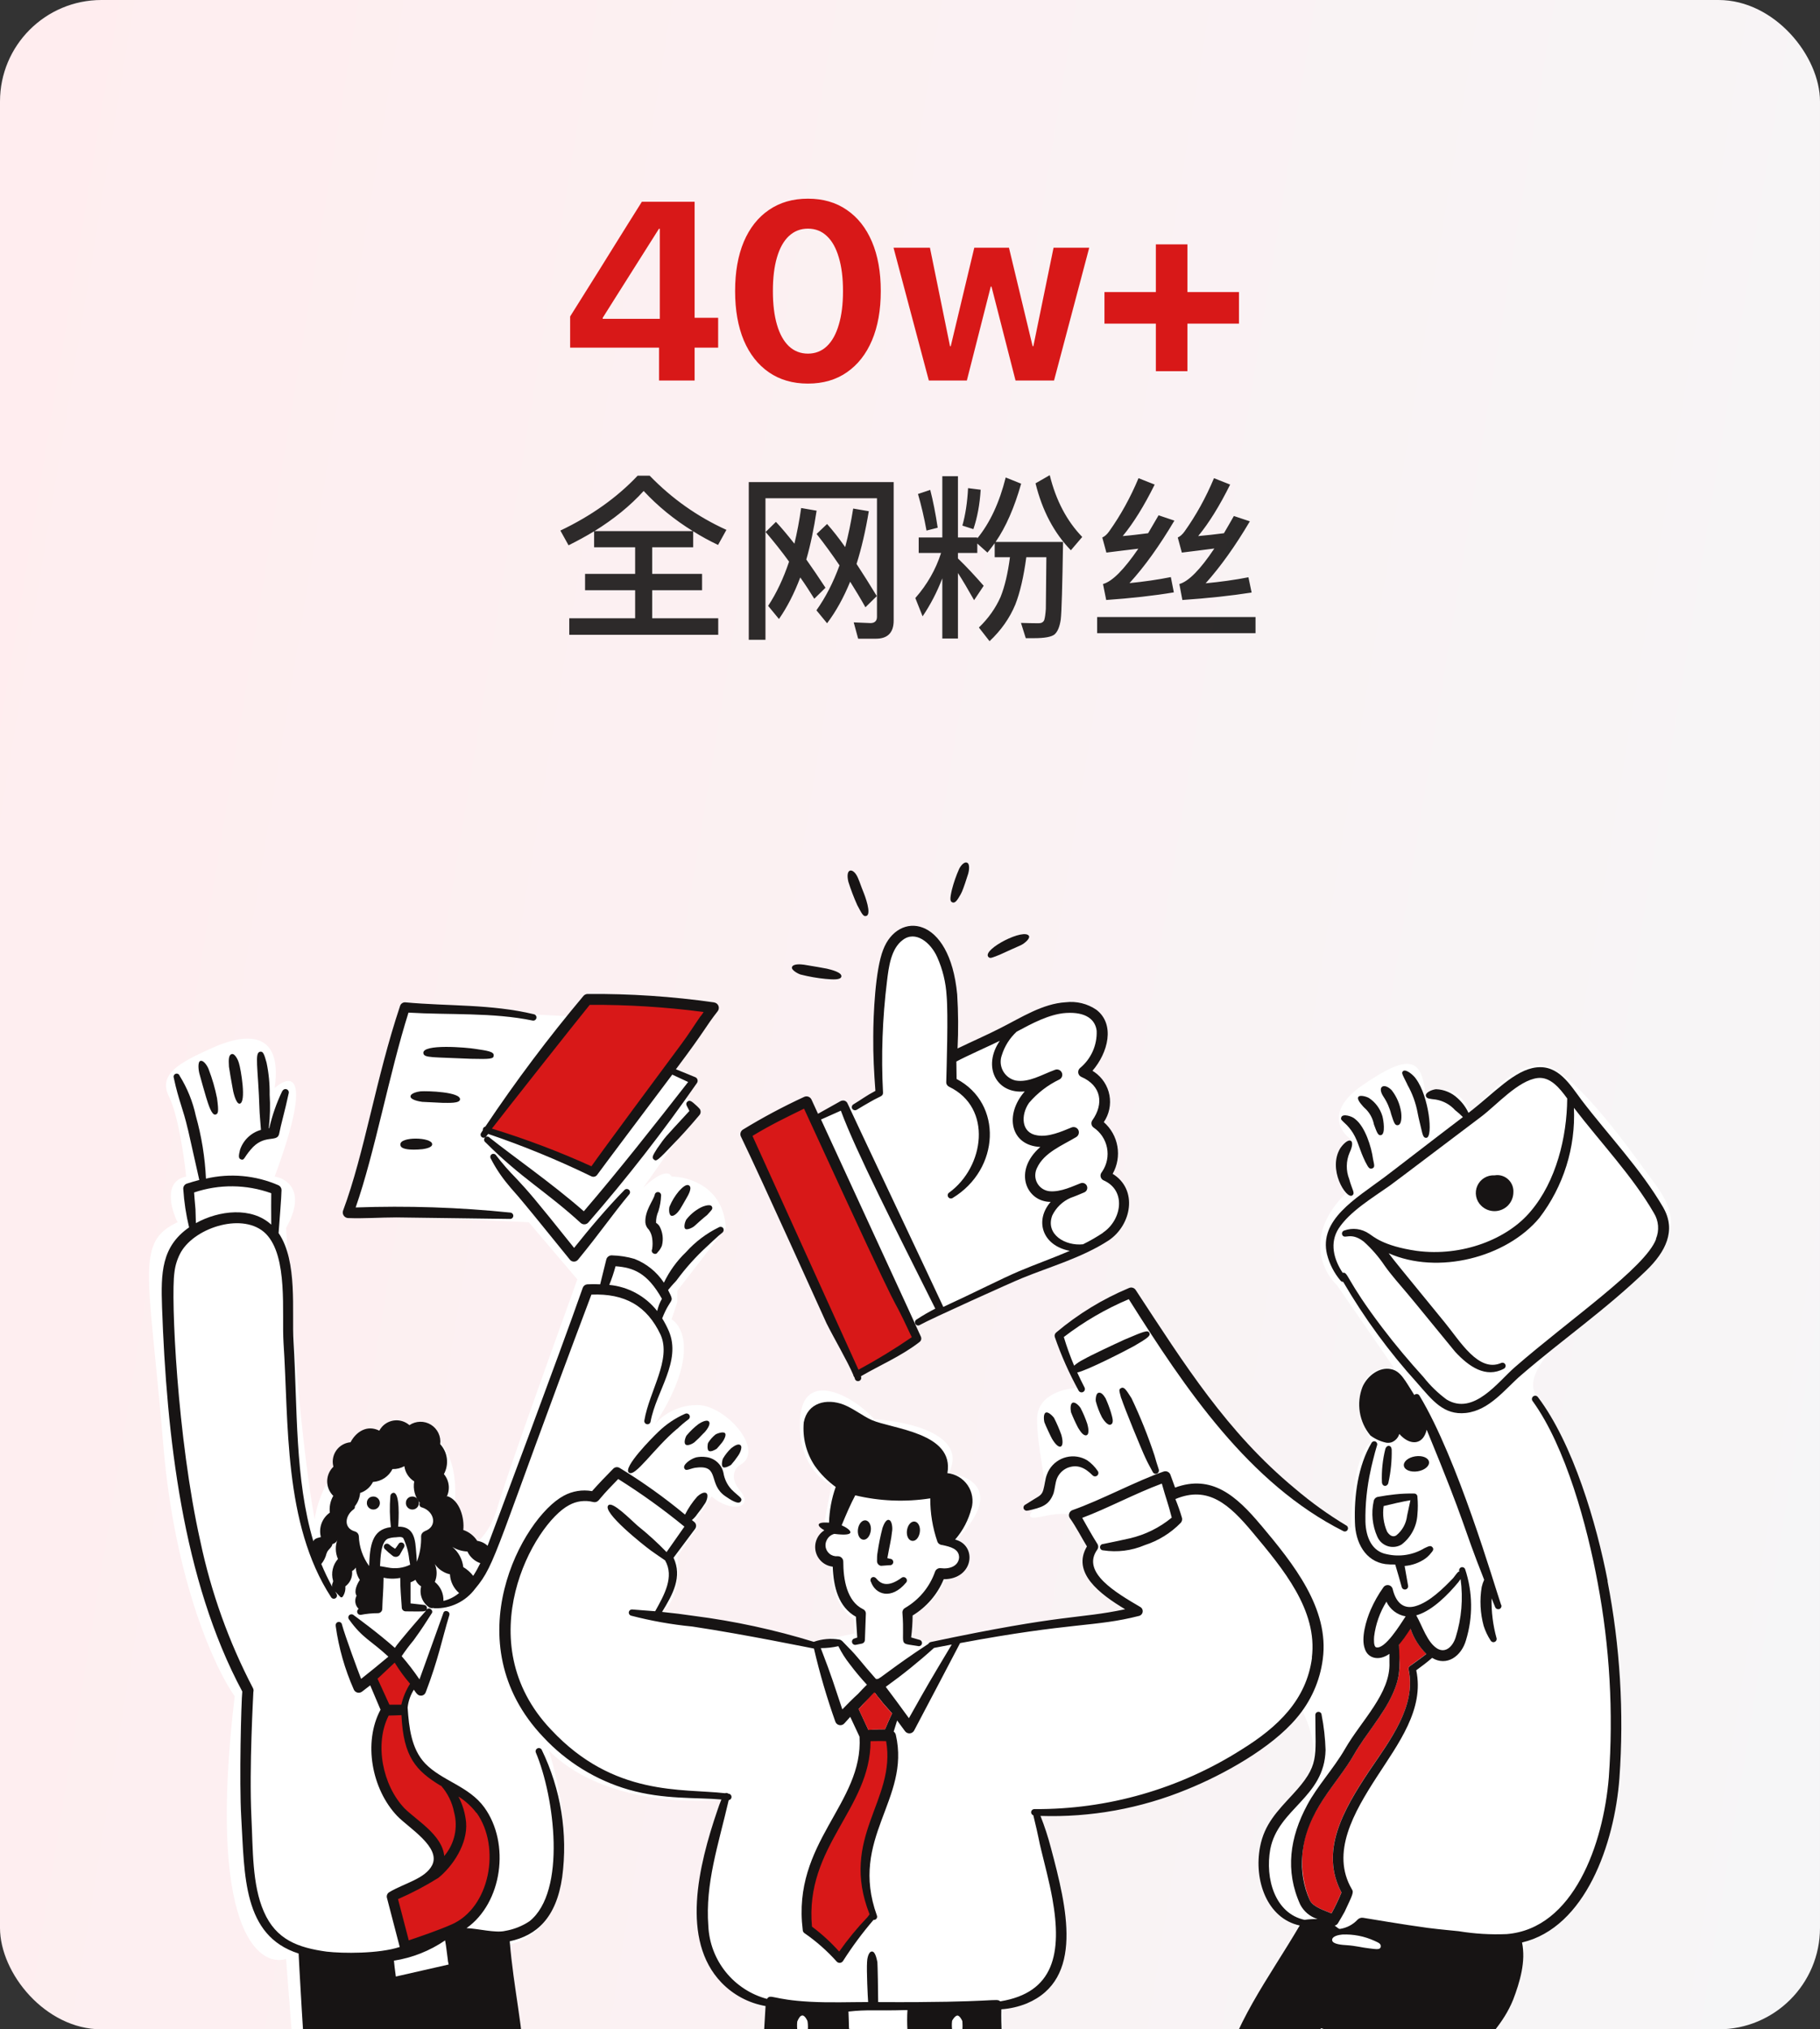 <svg width="287" height="320" viewBox="0 0 287 320" fill="none" xmlns="http://www.w3.org/2000/svg">
<rect x="0" y="0" width="287" height="320" fill="#333333" stroke="none"/>
<g clip-path="url(#clip0_12123_18009)">
<rect width="287" height="320" rx="16" fill="url(#paint0_linear_12123_18009)"/>
<path d="M103.93 60V54.824H89.906V49.902C90.662 48.704 91.417 47.5 92.172 46.289C92.927 45.078 93.682 43.874 94.438 42.676C95.193 41.465 95.941 40.26 96.684 39.062C97.439 37.852 98.194 36.641 98.949 35.43C99.704 34.219 100.46 33.014 101.215 31.816H109.535V50.117H113.246V54.824H109.535V60H103.93ZM95.043 50.273H104.047V36.074H103.91C103.311 37.012 102.719 37.949 102.133 38.887C101.547 39.824 100.954 40.762 100.355 41.699C99.769 42.624 99.177 43.561 98.578 44.512C97.992 45.449 97.4 46.387 96.801 47.324C96.215 48.249 95.629 49.18 95.043 50.117V50.273ZM127.406 60.488C125.023 60.488 122.973 59.896 121.254 58.711C119.535 57.526 118.214 55.846 117.289 53.672C116.378 51.484 115.922 48.9 115.922 45.918V45.879C115.922 42.884 116.378 40.3 117.289 38.125C118.214 35.95 119.535 34.277 121.254 33.105C122.973 31.921 125.023 31.328 127.406 31.328C129.789 31.328 131.833 31.921 133.539 33.105C135.258 34.277 136.579 35.95 137.504 38.125C138.428 40.3 138.891 42.884 138.891 45.879V45.918C138.891 48.9 138.428 51.484 137.504 53.672C136.579 55.846 135.258 57.526 133.539 58.711C131.833 59.896 129.789 60.488 127.406 60.488ZM127.406 55.762C128.578 55.762 129.574 55.371 130.395 54.59C131.215 53.809 131.84 52.682 132.27 51.211C132.712 49.74 132.934 47.975 132.934 45.918V45.879C132.934 43.809 132.712 42.044 132.27 40.586C131.84 39.115 131.215 37.995 130.395 37.227C129.574 36.445 128.578 36.055 127.406 36.055C126.234 36.055 125.232 36.445 124.398 37.227C123.578 37.995 122.953 39.115 122.523 40.586C122.094 42.044 121.879 43.809 121.879 45.879V45.918C121.879 47.975 122.094 49.74 122.523 51.211C122.953 52.682 123.578 53.809 124.398 54.59C125.232 55.371 126.234 55.762 127.406 55.762ZM146.469 60L140.902 39.062H146.645L149.809 54.59H149.926L153.637 39.062H159.105L162.836 54.59H162.953L166.137 39.062H171.762L166.215 60H160.141L156.352 45.195H156.234L152.465 60H146.469ZM174.164 51.035V46.055H195.375V51.035H174.164ZM182.27 58.535V38.535H187.25V58.535H182.27Z" fill="#D81818"/>
<path d="M100.548 75.012H102.452C105.952 78.624 109.984 81.48 114.548 83.552L113.232 85.932C111.832 85.26 110.544 84.56 109.312 83.776V86.296H102.844V90.496H110.712V93.072H102.844V97.496H113.26V100.1H89.768V97.496H100.156V93.072H92.26V90.496H100.156V86.296H93.688V83.776C92.4 84.56 91.056 85.288 89.656 85.988L88.368 83.664C93.24 81.34 97.3 78.456 100.548 75.012ZM93.744 83.748H109.256C106.344 81.956 103.74 79.828 101.5 77.42C99.372 79.772 96.768 81.872 93.744 83.748ZM128.408 94.416C127.68 93.24 126.952 92.12 126.196 91.056C125.244 93.576 124.124 95.76 122.836 97.608L121.128 95.536C122.444 93.548 123.536 91.224 124.432 88.564C123.256 86.94 122.024 85.4 120.736 83.888L122.36 82.292C123.256 83.244 124.208 84.392 125.272 85.736C125.692 83.972 126.056 82.096 126.336 80.108L128.772 80.528C128.352 83.328 127.82 85.904 127.148 88.228C128.1 89.572 129.108 91.056 130.172 92.68L128.408 94.416ZM136.472 95.76C135.688 94.36 134.876 93.016 134.064 91.728C133.028 94.248 131.824 96.432 130.424 98.28L128.744 96.236C130.2 94.192 131.404 91.84 132.384 89.152C131.208 87.416 130.004 85.764 128.772 84.196L130.424 82.628C131.32 83.636 132.272 84.84 133.28 86.268C133.784 84.364 134.204 82.32 134.54 80.192L137.004 80.612C136.5 83.664 135.856 86.436 135.072 88.928C136.08 90.468 137.144 92.148 138.264 93.996L136.472 95.76ZM138.124 100.716H135.324L134.624 98.14L137.256 98.252C137.928 98.252 138.292 97.916 138.292 97.272V78.568H120.708V100.884H118.076V76.02H140.924V97.86C140.924 99.764 139.972 100.716 138.124 100.716ZM144.872 84.756H148.596V75.096H151.06V84.756H154.112V84.896C156.128 82.432 157.612 79.212 158.592 75.292L161.028 76.272C159.964 80.024 158.62 83.104 156.996 85.456H167.636C167.524 92.456 167.412 96.516 167.272 97.692C167.104 98.812 166.796 99.596 166.292 100.044C165.788 100.436 164.724 100.632 163.044 100.632H161.756L161 98.224C161.952 98.252 162.876 98.28 163.772 98.28C164.22 98.28 164.528 98.112 164.668 97.776C164.78 97.412 164.864 96.824 164.92 96.012C164.92 95.172 164.948 92.456 165.004 87.864H161.84C161.42 91 160.832 93.492 160.104 95.34C159.208 97.496 157.836 99.428 156.044 101.108L154.364 98.952C155.876 97.496 156.996 95.9 157.78 94.136C158.424 92.54 158.928 90.44 159.264 87.864H156.856V85.652C156.464 86.184 156.1 86.688 155.708 87.136L154.112 85.708V87.192H151.06V88.06C152.404 89.348 153.748 90.804 155.12 92.372L153.608 94.64C152.628 92.904 151.788 91.476 151.06 90.356V100.688H148.596V91.196C147.756 93.38 146.72 95.368 145.488 97.188L144.34 94.304C146.188 92.204 147.56 89.824 148.4 87.192H144.872V84.756ZM165.536 74.928C166.516 78.904 168.224 82.152 170.66 84.672L168.868 86.772C166.208 84.028 164.36 80.528 163.296 76.216L165.536 74.928ZM152.656 76.972L154.644 77.224C154.504 79.548 154.112 81.62 153.496 83.44L151.76 82.88C152.236 81.2 152.544 79.212 152.656 76.972ZM146.692 77.252C147.14 78.988 147.532 80.976 147.868 83.216L146.104 83.664C145.74 81.648 145.292 79.744 144.76 77.896L146.692 77.252ZM173.012 97.3H197.988V99.848H173.012V97.3ZM179.536 75.404L182.084 76.412C180.432 79.744 178.752 82.46 177.044 84.532C178.388 84.42 179.704 84.252 181.048 84.084C181.58 83.188 182.14 82.236 182.7 81.256L185.192 82.096C182.868 86.016 180.516 89.32 178.108 91.952C180.348 91.728 182.532 91.42 184.632 91L185.108 93.408C181.944 93.94 178.388 94.332 174.44 94.612L173.936 92.092C175.392 91.7 177.24 89.824 179.508 86.52C177.884 86.716 176.204 86.912 174.468 87.136L173.824 84.756C174.216 84.588 174.58 84.252 174.916 83.776C176.708 81.256 178.248 78.484 179.536 75.404ZM191.436 75.404L193.984 76.412C192.332 79.744 190.652 82.46 188.944 84.532C190.288 84.42 191.66 84.252 193.004 84.084C193.508 83.216 194.04 82.32 194.572 81.368L197.092 82.208C194.796 86.1 192.472 89.348 190.12 91.98C192.472 91.756 194.712 91.448 196.868 91.028L197.372 93.436C194.152 93.94 190.512 94.332 186.452 94.612L185.976 92.092C187.404 91.7 189.252 89.852 191.492 86.492C189.84 86.716 188.132 86.912 186.368 87.136L185.724 84.756C186.116 84.588 186.48 84.252 186.816 83.776C188.608 81.256 190.148 78.484 191.436 75.404Z" fill="#171414" fill-opacity="0.9"/>
<path fill-rule="evenodd" clip-rule="evenodd" d="M128.866 176.524C129.587 175.804 131.868 175.023 132.919 174.723H135.17L138.322 172.472C137.872 163.166 138.502 145.095 144.626 147.256C150.75 149.417 150.78 161.064 150.029 166.618C156.333 163.466 169.662 157.792 172.544 160.314C175.425 162.835 173.144 167.068 171.643 168.869C172.844 170.07 174.885 173.282 173.444 176.524C174.795 178.025 176.776 181.837 173.894 185.079C176.446 187.331 179.748 192.644 172.544 195.886C165.339 199.128 150.93 205.942 144.626 208.944L128.866 193.184V176.524ZM46.914 332.321L45.113 308.906C40.611 310.257 32.685 303.863 37.008 267.48C34.006 263.278 27.552 249.469 25.751 227.856C25.303 222.473 24.854 217.967 24.477 214.175C22.96 198.937 22.594 195.258 28.003 192.734C26.952 190.633 25.751 186.25 29.354 185.53C29.053 182.528 28.093 175.804 26.652 172.922C24.851 169.32 28.453 167.518 33.406 165.267C38.359 163.016 44.663 162.115 43.312 171.571C45.864 169.32 49.436 168.959 43.312 185.53C45.264 185.83 48.355 187.871 45.114 193.634C45.714 204.141 47.455 228.036 49.616 239.563C50.067 236.261 52.678 229.026 59.523 226.505C68.078 223.353 72.581 227.856 71.68 237.762C70.779 247.668 76.633 244.066 78.434 237.762C79.843 232.832 86.483 214.411 89.526 205.967C90.375 203.613 90.944 202.034 91.042 201.74L83.387 192.734L54.569 191.383L64.025 158.963L91.042 160.314L109.954 170.22L108.153 172.922L109.954 175.173L101.399 187.331C102.599 186.13 105.181 184.089 105.901 185.53C108.603 185.53 114.097 187.15 114.457 193.634L106.802 203.541V205.342L105.901 208.043C107.853 209.244 110.044 214.257 103.2 224.704C103.95 223.653 106.352 221.552 109.954 221.552C114.457 221.552 120.761 228.756 116.708 231.008C115.958 231.458 114.907 232.899 116.708 235.06C118.96 237.762 115.357 238.662 112.205 235.961L109.504 240.013L109.954 240.914L106.802 245.417C107.102 247.518 107.072 252.171 104.551 253.972L128.416 258.925L134.72 257.574V255.323C133.519 254.722 131.117 252.261 131.117 247.218C129.616 246.467 127.245 244.246 129.766 241.364L131.117 234.16C129.316 233.409 125.804 230.287 126.164 223.803C126.614 215.698 134.72 220.201 137.871 223.803C143.125 224.103 152.821 226.235 149.579 232.359C153.031 232.659 158.134 235.15 150.93 242.715C152.581 244.066 154.532 247.218 149.129 249.019C148.228 250.97 145.706 254.782 142.825 254.422L143.725 258.475L146.877 258.925L178.397 253.972C174.795 252.021 168.581 247.308 172.543 244.066L169.391 239.113C169.091 238.813 167.68 238.392 164.438 239.113C161.552 239.754 162.32 238.797 163.326 237.542C163.733 237.035 164.179 236.479 164.438 235.961C164.936 234.965 164.608 232.869 164.216 230.357C163.898 228.324 163.538 226.019 163.538 223.803C163.538 219.841 168.04 218.85 170.292 218.85L167.14 210.745L178.397 203.541C184.551 214.347 200.1 236.951 213.068 240.914C213.068 237.161 213.699 229.207 216.22 227.405C214.419 223.353 212.618 215.338 219.823 215.698L210.817 202.64C208.566 200.539 205.684 194.715 212.168 188.231C211.117 186.58 209.826 182.558 213.068 179.676C211.267 178.475 209.106 175.083 214.87 171.12C222.074 166.167 224.326 166.618 224.776 172.922C226.277 171.721 229.819 170.58 231.98 175.623C234.082 172.922 239.275 167.608 243.237 167.969C247.626 168.368 255.904 179.726 259.612 184.815C260.089 185.469 260.49 186.02 260.798 186.43C263.5 190.032 266.202 194.985 258.097 201.289C257.889 201.45 257.681 201.612 257.473 201.774C249.515 207.96 240.57 214.913 241.886 219.3C242.029 219.775 242.481 220.813 243.138 222.323C248.722 235.158 269.139 282.08 240.536 306.655C239.485 312.808 235.402 325.837 227.477 328.718C222.201 330.637 221.651 327.957 221.065 325.101C220.551 322.595 220.009 319.953 216.22 320.163C214.077 320.282 212.468 320.055 211.179 319.872C207.594 319.365 206.474 319.207 203.162 327.818C198.659 339.525 187.402 334.572 197.759 316.561L204.963 303.953C201.511 302.152 195.868 296.568 200.911 288.643C201.469 287.767 201.991 286.958 202.477 286.204C207.488 278.442 208.657 276.63 204.963 268.831C200.311 274.234 185.511 285.221 163.538 285.942C167.89 295.398 172.903 314.76 158.134 316.561V326.017H119.86L120.761 316.561C114.757 315.06 105.001 306.384 114.007 283.69C108.153 284.441 94.464 283.961 86.539 276.036C89.391 285.041 92.123 303.773 80.236 306.655L82.937 326.017L46.914 332.321Z" fill="white"/>
<path d="M140.065 201.698C135.799 192.345 131.498 183.004 127.161 173.676C123.876 175.21 120.677 176.923 117.578 178.805C122.032 188.638 126.492 198.502 131.008 208.31C132.309 211.131 133.948 213.871 135.111 216.754C138.239 214.846 141.679 213.345 144.581 211.068C143.261 207.872 141.504 204.813 140.065 201.686V201.698Z" fill="#D81818"/>
<path d="M175.468 185.078C176.201 183.767 176.461 182.243 176.204 180.763C175.948 179.283 175.191 177.935 174.061 176.947C174.906 175.704 175.226 174.179 174.952 172.702C174.678 171.224 173.831 169.915 172.597 169.059L172.272 168.853C174.742 165.994 175.875 161.528 172.897 159.232C171.48 158.263 169.76 157.841 168.056 158.044C164.397 158.257 161.019 160.471 157.791 162.097C155.602 163.223 153.25 164.236 150.998 165.331C151.136 162.496 151.117 159.657 150.942 156.824C149.779 144.277 141.603 143.626 139.27 149.762C138.019 152.934 137.706 160.064 137.706 163.473C137.675 166.332 137.831 169.19 138.044 172.018C136.568 172.793 135.836 173.387 134.572 174.144C134.457 174.213 134.374 174.325 134.34 174.454C134.306 174.584 134.325 174.722 134.391 174.839C134.466 174.95 134.581 175.029 134.712 175.059C134.844 175.089 134.981 175.069 135.098 175.001C135.867 174.545 136.599 174.088 137.368 173.669C138.813 172.831 139.245 172.906 139.245 172.312C138.94 166.448 139.15 160.569 139.871 154.741C140.139 152.489 140.496 149.606 142.341 148.236C144.349 146.672 146.751 148.599 147.789 150.926C148.646 152.842 149.148 154.898 149.272 156.993C149.541 159.914 149.272 168.408 149.216 170.635C149.211 170.79 149.252 170.943 149.335 171.075C149.417 171.206 149.537 171.31 149.678 171.373C156.559 174.695 155.233 184.008 149.678 188.055C149.622 188.091 149.574 188.136 149.535 188.19C149.497 188.244 149.47 188.305 149.455 188.37C149.441 188.435 149.439 188.501 149.451 188.567C149.462 188.632 149.486 188.694 149.522 188.75C149.558 188.806 149.604 188.855 149.659 188.893C149.713 188.932 149.775 188.959 149.84 188.973C149.905 188.988 149.972 188.989 150.038 188.978C150.104 188.966 150.166 188.942 150.223 188.906C157.685 184.396 158.179 174 150.848 170.141C150.848 170.003 150.817 167.514 150.811 167.389C152.412 166.526 155.777 165.043 157.66 164.124C154.889 168.177 157.084 172.549 161.594 172.105C158.36 175.777 159.317 180.637 164.053 180.862C159.674 184.672 161.863 189.525 165.679 189.525C163.127 192.447 164.334 196.406 168.694 197.244C166.029 198.395 163.283 199.358 160.706 200.453C157.866 201.66 153.826 203.749 148.753 206.082C147.145 202.586 133.891 174.601 133.653 174.007C133.616 173.915 133.562 173.832 133.493 173.761C133.425 173.69 133.343 173.634 133.252 173.595C133.161 173.556 133.064 173.535 132.965 173.534C132.867 173.533 132.769 173.551 132.677 173.588H132.633L128.993 175.627C128.574 174.72 128.224 173.957 127.961 173.375C127.861 173.168 127.683 173.009 127.466 172.933C127.249 172.857 127.011 172.869 126.804 172.968C123.483 174.502 120.254 176.227 117.133 178.135C116.965 178.247 116.842 178.416 116.785 178.611C116.729 178.805 116.744 179.013 116.827 179.198C120.13 186.01 129.787 207.502 130.338 208.672C131.589 211.174 133.659 214.677 134.554 216.804C134.554 216.897 134.59 216.986 134.654 217.054C134.654 217.098 134.654 217.135 134.741 217.173C134.763 217.272 134.791 217.37 134.823 217.467C134.873 217.592 134.97 217.692 135.094 217.745C135.218 217.799 135.357 217.802 135.483 217.754C135.609 217.705 135.71 217.609 135.766 217.486C135.821 217.364 135.826 217.224 135.78 217.098V217.004C138.77 215.271 142.222 213.789 145.025 211.599C145.137 211.512 145.219 211.39 145.258 211.253C145.297 211.116 145.292 210.97 145.244 210.836C144.887 209.961 134.06 186.529 129.468 176.534L132.596 175.139C134.979 181.569 141.071 193.504 147.489 206.358C146.485 206.863 145.512 207.427 144.574 208.047C144.51 208.076 144.452 208.119 144.405 208.173C144.358 208.227 144.323 208.29 144.302 208.358C144.281 208.426 144.275 208.497 144.284 208.568C144.292 208.639 144.316 208.707 144.352 208.768C144.389 208.829 144.438 208.881 144.497 208.922C144.555 208.963 144.621 208.991 144.691 209.004C144.761 209.018 144.833 209.016 144.902 209C144.972 208.984 145.037 208.953 145.093 208.91C146.695 207.996 159.655 202.154 161.188 201.541C165.529 199.759 170.614 198.332 174.799 195.618C178.458 193.191 179.503 187.543 175.424 185.078H175.468ZM143.78 210.861C141.071 212.72 138.265 214.432 135.373 215.99C135.123 215.415 122.125 186.767 118.66 179.117C121.587 177.341 123.826 176.284 126.791 174.82C145.481 215.54 138.932 200.459 143.78 210.861ZM173.967 194.373C172.949 195.054 171.888 195.666 170.789 196.206C168.006 196.512 164.822 194.667 165.929 191.677C166.529 190.425 167.562 189.432 168.838 188.881C169.576 188.625 170.289 188.318 170.964 188.03C171.156 187.955 171.31 187.806 171.392 187.618C171.474 187.429 171.478 187.215 171.402 187.023C171.327 186.832 171.178 186.678 170.989 186.596C170.801 186.514 170.587 186.51 170.395 186.586C169.319 186.98 167.268 188.03 165.466 187.837C165.135 187.798 164.814 187.694 164.524 187.53C164.233 187.366 163.979 187.145 163.775 186.881C163.571 186.617 163.422 186.315 163.336 185.992C163.251 185.67 163.23 185.333 163.277 185.003C163.315 184.711 163.401 184.428 163.533 184.165C164.634 181.75 167.474 180.643 169.713 179.298C169.897 179.187 170.033 179.012 170.094 178.806C170.156 178.6 170.138 178.379 170.045 178.185C169.95 177.995 169.787 177.849 169.589 177.775C169.39 177.7 169.171 177.704 168.975 177.785C167.349 178.454 165.347 179.336 163.571 179.036C160.994 178.66 160.95 175.802 162.27 173.907C163.593 172.354 165.228 171.097 167.067 170.216C167.257 170.118 167.401 169.951 167.47 169.749C167.538 169.548 167.527 169.327 167.437 169.134C167.35 168.941 167.193 168.788 166.998 168.706C166.803 168.623 166.585 168.618 166.386 168.69C164.29 169.447 162.245 170.76 160.131 170.379C159.347 170.192 158.67 169.701 158.248 169.015C157.825 168.329 157.693 167.503 157.879 166.72C157.903 166.608 157.936 166.5 157.979 166.394C158.419 164.971 159.228 163.689 160.325 162.679C162.67 161.428 165.466 159.883 168.137 159.726C171.227 159.551 172.722 160.759 172.935 162.541C172.98 163.658 172.767 164.769 172.311 165.789C171.855 166.809 171.17 167.71 170.308 168.421C170.142 168.567 170.041 168.772 170.025 168.992C170.01 169.212 170.082 169.43 170.226 169.597C170.307 169.687 170.405 169.759 170.514 169.81C173.692 171.192 174.092 174.057 172.259 176.653C172.196 176.74 172.151 176.839 172.127 176.944C172.102 177.049 172.098 177.157 172.116 177.264C172.133 177.37 172.171 177.472 172.228 177.564C172.285 177.655 172.359 177.734 172.447 177.797C173.548 178.537 174.311 179.684 174.566 180.986C174.822 182.288 174.55 183.639 173.81 184.74C173.767 184.809 173.717 184.872 173.673 184.934C173.555 185.117 173.515 185.338 173.56 185.551C173.606 185.763 173.734 185.949 173.917 186.066L174.004 186.116C177.714 187.736 176.844 192.428 173.936 194.367L173.967 194.373Z" fill="#171414"/>
<path d="M126.278 153.679C127.558 154.005 128.86 154.233 130.175 154.361C131.351 154.467 132.564 154.548 132.677 153.998C132.802 153.335 131.107 152.916 130.4 152.747C130.212 152.703 127.742 152.265 126.772 152.121C126.247 152.046 125.09 151.959 124.896 152.484C124.702 153.009 126.072 153.641 126.253 153.679H126.278Z" fill="#171414"/>
<path d="M133.778 139.037C134.175 140.295 134.645 141.529 135.185 142.733C135.923 144.109 136.142 144.61 136.636 144.422C137.456 144.122 136.436 141.345 136.104 140.544C135.773 139.743 135.604 139.143 135.279 138.411C134.591 136.804 133.252 136.785 133.778 139.037Z" fill="#171414"/>
<path d="M151.242 137.034C150.773 138.085 150.395 139.173 150.11 140.287C149.76 141.788 149.81 142.164 150.204 142.301C150.598 142.439 150.923 142.038 151.492 141.019C151.561 140.881 151.636 140.737 151.699 140.6C151.899 140.162 152.499 138.392 152.687 137.741C152.768 137.46 153.012 136.265 152.512 136.04C152.011 135.815 151.448 136.597 151.242 137.034Z" fill="#171414"/>
<path d="M155.821 150.851C156.122 151.226 156.378 151.026 157.641 150.551C158.079 150.338 160.925 149.068 160.975 149.05C161.507 148.799 162.427 148.055 162.276 147.617C161.601 146.266 154.996 149.631 155.821 150.851Z" fill="#171414"/>
<path d="M139.876 245.679L140.338 245.804C140.409 245.802 140.479 245.815 140.544 245.841C140.61 245.868 140.669 245.908 140.718 245.958C140.767 246.009 140.805 246.069 140.829 246.135C140.853 246.201 140.864 246.272 140.859 246.342C140.855 246.412 140.836 246.481 140.804 246.544C140.771 246.606 140.726 246.661 140.671 246.706C140.616 246.75 140.553 246.782 140.485 246.8C140.417 246.818 140.346 246.822 140.276 246.811L138.925 246.911C138.739 246.881 138.572 246.781 138.456 246.633C138.34 246.485 138.284 246.298 138.299 246.111C138.299 245.667 138.299 245.223 138.387 244.778C138.575 243.478 138.836 242.19 139.169 240.919C139.325 240.481 139.682 239.58 140.145 239.668C140.714 239.756 140.77 241.094 140.664 241.545C140.539 242.796 140.301 243.609 139.957 245.56C139.939 245.614 139.918 245.666 139.894 245.717L139.876 245.679Z" fill="#171414"/>
<path d="M137.33 249.399C138.024 251.463 140.557 252.332 142.859 249.58C142.908 249.533 142.946 249.476 142.972 249.414C142.999 249.352 143.012 249.285 143.012 249.217C143.012 249.15 142.999 249.083 142.972 249.02C142.946 248.958 142.908 248.902 142.859 248.854C142.77 248.758 142.646 248.699 142.515 248.691C142.383 248.683 142.253 248.726 142.152 248.811C140.076 250.324 138.925 249.824 138.199 248.93C137.755 248.385 137.098 248.798 137.305 249.399H137.33Z" fill="#171414"/>
<path d="M153.201 237.866C153.372 237.247 153.406 236.599 153.3 235.966C153.195 235.333 152.953 234.73 152.591 234.2C152.229 233.67 151.756 233.226 151.204 232.897C150.653 232.569 150.037 232.365 149.398 232.299C150.524 225.906 140.729 225.349 137.451 223.917C136.069 223.292 134.605 222.128 133.073 221.509C130.333 220.439 127.343 221.196 126.749 224.274C126.523 226.699 127.137 229.127 128.488 231.154C129.397 232.434 130.511 233.557 131.784 234.476C131.141 236.285 130.786 238.185 130.733 240.105C128.406 239.936 128.957 240.731 129.989 241.306C129.445 241.654 129.022 242.161 128.778 242.759C128.534 243.357 128.481 244.016 128.626 244.645C128.771 245.274 129.108 245.843 129.589 246.273C130.071 246.703 130.674 246.974 131.315 247.048C131.44 250.244 132.197 253.391 134.98 254.948C134.98 255.161 134.937 254.423 135.181 258.22L134.643 258.401C134.527 258.455 134.436 258.549 134.387 258.667C134.337 258.784 134.333 258.915 134.375 259.036C134.418 259.156 134.503 259.256 134.615 259.316C134.726 259.377 134.857 259.394 134.98 259.364L135.931 259.17C136.059 259.141 136.174 259.07 136.257 258.968C136.339 258.866 136.386 258.739 136.388 258.607L136.538 254.492C136.55 254.339 136.515 254.187 136.438 254.055C136.36 253.923 136.245 253.818 136.106 253.753C133.529 252.502 132.979 249.043 132.979 246.247C132.979 246.135 132.957 246.024 132.913 245.92C132.87 245.817 132.807 245.723 132.727 245.644C132.648 245.565 132.553 245.502 132.449 245.46C132.345 245.417 132.234 245.396 132.122 245.397H132.059C131.602 245.437 131.148 245.294 130.797 245C130.445 244.705 130.224 244.284 130.183 243.827C130.151 243.508 130.209 243.187 130.352 242.901C130.463 242.649 130.63 242.426 130.84 242.248C131.05 242.07 131.298 241.943 131.565 241.875C135.356 242.351 134.161 241.156 132.722 240.518C133.567 238.491 134.086 237.284 134.868 235.795C138.742 236.721 142.76 236.882 146.696 236.271C146.684 238.597 147.064 240.908 147.822 243.107C147.884 243.257 147.988 243.385 148.121 243.477C148.254 243.569 148.411 243.621 148.573 243.627C149.824 243.902 151.244 244.208 151.244 245.597C151.143 246.929 149.786 247.473 148.329 247.28C148.136 247.259 147.943 247.306 147.781 247.412C147.619 247.518 147.499 247.677 147.44 247.861C146.596 250.256 144.926 252.272 142.73 253.547C142.592 253.62 142.478 253.731 142.403 253.868C142.327 254.005 142.293 254.161 142.305 254.316C142.73 259.84 141.454 259.001 144.732 259.558C144.798 259.58 144.869 259.587 144.938 259.58C145.007 259.574 145.075 259.552 145.136 259.518C145.196 259.484 145.25 259.438 145.292 259.382C145.334 259.327 145.364 259.263 145.381 259.195C145.397 259.128 145.399 259.057 145.387 258.988C145.375 258.92 145.349 258.854 145.31 258.796C145.272 258.738 145.222 258.688 145.163 258.651C145.104 258.613 145.039 258.587 144.97 258.576L143.681 258.201C143.827 257.053 143.904 255.898 143.913 254.742C146.116 253.409 147.835 251.406 148.817 249.025C153.552 249.025 154.152 243.664 150.618 242.77C151.857 241.348 152.741 239.652 153.195 237.822L153.201 237.866Z" fill="#171414"/>
<path d="M162.113 238.201C164.209 237.713 165.41 237.432 166.141 235.468C166.36 234.717 166.392 233.885 166.661 233.172C166.814 232.788 167.043 232.438 167.333 232.143C167.623 231.848 167.968 231.613 168.349 231.452C169.92 230.858 171.114 231.452 172.303 232.653C172.403 232.751 172.538 232.806 172.678 232.806C172.818 232.806 172.953 232.751 173.053 232.653C173.146 232.558 173.201 232.433 173.208 232.301C173.215 232.168 173.173 232.038 173.091 231.934C172.65 231.286 172.094 230.725 171.452 230.276C170.468 229.683 169.289 229.501 168.172 229.769C167.054 230.037 166.087 230.734 165.478 231.709C165.324 231.957 165.196 232.221 165.097 232.497C164.79 233.26 164.759 234.148 164.521 234.949C164.284 235.749 163.896 235.9 163.07 236.4C162.551 236.713 162.069 237.025 161.694 237.263C161.633 237.291 161.578 237.33 161.532 237.379C161.487 237.428 161.451 237.486 161.428 237.549C161.405 237.612 161.394 237.678 161.397 237.745C161.4 237.812 161.416 237.878 161.444 237.939C161.505 238.055 161.608 238.144 161.732 238.188C161.856 238.232 161.992 238.228 162.113 238.176V238.201Z" fill="#171414"/>
<path d="M164.689 224.261C164.814 224.649 165.728 226.594 165.897 226.882C167.098 228.902 167.942 228.302 167.366 226.256C167.039 225.34 166.652 224.446 166.209 223.579C166.122 223.448 165.359 222.554 164.908 222.754C164.458 222.954 164.646 224.117 164.689 224.261Z" fill="#171414"/>
<path d="M168.869 222.641C169.203 223.495 169.583 224.33 170.008 225.143C170.383 225.768 170.89 226.488 171.353 226.312C171.816 226.137 171.615 225.061 171.453 224.511C171.163 223.651 170.807 222.815 170.389 222.009C170.233 221.759 169.582 221.008 169.138 221.196C168.694 221.383 168.832 222.447 168.894 222.659L168.869 222.641Z" fill="#171414"/>
<path d="M172.803 220.976C173.035 221.841 173.356 222.679 173.761 223.478C173.923 223.759 174.636 224.879 175.168 224.635C175.7 224.391 175.418 223.547 175.199 222.759C174.961 221.989 174.675 221.235 174.342 220.5C174.029 219.988 173.66 219.5 173.21 219.631C172.76 219.762 172.76 220.845 172.803 220.988V220.976Z" fill="#171414"/>
<path d="M176.818 220.476C177.338 222.083 180.071 228.739 180.634 229.908C180.972 230.647 181.372 231.372 181.772 232.098C181.827 232.224 181.93 232.323 182.058 232.373C182.185 232.423 182.328 232.421 182.454 232.367C182.572 232.306 182.664 232.205 182.714 232.082C182.763 231.959 182.766 231.823 182.723 231.697C182.473 230.972 182.26 230.234 182.054 229.508C181.033 226.425 179.822 223.408 178.426 220.476C177.538 219.081 177.25 218.656 176.8 218.875C176.349 219.094 176.512 219.331 176.8 220.476H176.818Z" fill="#171414"/>
<path d="M109.957 231.41C113.535 231.047 111.615 234.093 114.411 235.957C115.137 236.458 116.425 237.315 116.813 236.771C117.201 236.226 116.506 236.032 115.331 234.85C114.667 234.12 114.232 233.211 114.08 232.236C113.939 231.595 113.603 231.013 113.118 230.57C112.633 230.128 112.022 229.847 111.371 229.765C110.839 229.686 110.297 229.701 109.77 229.809C108.825 230.078 107.568 231.028 107.937 231.573C108.194 232.111 108.882 231.46 109.982 231.41H109.957Z" fill="#171414"/>
<path d="M106.749 225.355C107.318 224.804 107.922 224.29 108.557 223.816C108.669 223.739 108.746 223.621 108.77 223.487C108.795 223.353 108.766 223.215 108.688 223.103C108.616 223.001 108.509 222.928 108.387 222.898C108.266 222.868 108.137 222.883 108.025 222.941C106.47 223.628 105.049 224.585 103.828 225.768C102.84 226.706 98.199 231.398 99.162 232.211C100.125 233.024 103.134 228.37 106.749 225.33V225.355Z" fill="#171414"/>
<path d="M109.471 227.456C109.967 227.024 110.437 226.563 110.878 226.074C111.316 225.705 112.179 224.579 111.779 224.153C111.378 223.728 110.246 224.491 110.121 224.579C109.444 225.096 108.827 225.688 108.282 226.343C108.157 226.487 107.763 227.437 108.095 227.769C108.426 228.1 109.333 227.581 109.471 227.456Z" fill="#171414"/>
<path d="M113.043 228.426C113.169 228.301 113.563 227.844 113.838 227.494C113.963 227.369 114.62 226.368 114.338 226.012C114.057 225.655 112.975 226.099 112.85 226.187C112.379 226.56 111.976 227.013 111.661 227.525C111.586 227.65 111.473 228.557 111.755 228.776C112.036 228.995 112.699 228.67 113.043 228.439V228.426Z" fill="#171414"/>
<path d="M115.289 230.983C115.696 230.52 116.072 230.031 116.415 229.519C116.527 229.394 117.165 228.268 116.784 227.905C116.402 227.543 115.683 228.074 115.289 228.381C114.785 228.859 114.351 229.407 114 230.007C113.9 230.195 113.7 231.102 114 231.339C114.301 231.577 115.164 231.095 115.289 230.983Z" fill="#171414"/>
<path d="M136.506 239.742C137.069 239.817 137.438 240.567 137.313 241.399C137.188 242.231 136.687 242.863 136.106 242.788C135.524 242.713 135.174 241.975 135.293 241.13C135.411 240.286 135.943 239.673 136.506 239.742Z" fill="#171414"/>
<path d="M144.237 239.93C144.8 240.005 145.169 240.743 145.05 241.588C144.931 242.432 144.425 243.051 143.837 242.976C143.249 242.901 142.905 242.163 143.023 241.319C143.142 240.474 143.674 239.855 144.237 239.93Z" fill="#171414"/>
<path d="M137.837 302.219C132.871 289.709 142.66 283.816 140.446 273.721C139.107 273.654 137.766 273.669 136.43 273.765C136.949 284.848 125.84 290.503 127.329 304.214C129.196 305.559 130.908 307.107 132.433 308.83C133.985 306.469 135.712 304.227 137.6 302.125L137.837 302.219Z" fill="#D81818"/>
<path d="M222.959 235.512C223.093 235.5 223.227 235.541 223.331 235.627C223.435 235.712 223.501 235.835 223.515 235.969V236.032C223.603 236.959 223.603 237.894 223.515 238.821C223.466 239.745 223.217 240.647 222.785 241.464C222.353 242.282 221.749 242.996 221.013 243.556C220.712 243.736 220.377 243.855 220.03 243.906C219.682 243.956 219.328 243.938 218.987 243.851C218.647 243.764 218.327 243.611 218.045 243.401C217.764 243.191 217.527 242.927 217.348 242.624C217.293 242.531 217.243 242.435 217.198 242.337C216.407 240.571 216.205 238.597 216.622 236.707C216.65 236.547 216.724 236.399 216.835 236.282C216.947 236.164 217.09 236.081 217.248 236.044C218.136 235.881 219.056 235.738 219.981 235.644C220.97 235.536 221.965 235.493 222.959 235.512ZM222.408 236.57C221.232 236.763 219.168 237.233 218.192 237.483C217.991 238.845 218.175 240.236 218.724 241.499C219.074 242.074 219.6 242.462 220.169 242.124C221.134 241.351 221.753 240.226 221.889 238.996C221.889 238.94 222.233 237.47 222.408 236.588V236.57Z" fill="#171414"/>
<path d="M218.47 228.437C218.028 230.173 217.842 231.964 217.919 233.754C218.001 234.504 218.795 234.454 218.933 233.829C219.32 232.099 219.496 230.328 219.458 228.556C219.396 227.824 218.689 227.812 218.47 228.437Z" fill="#171414"/>
<path d="M225.341 230.509C225.447 231.172 224.647 231.841 223.552 232.01C222.458 232.179 221.494 231.804 221.382 231.147C221.269 230.49 222.07 229.815 223.171 229.646C224.271 229.477 225.229 229.852 225.341 230.509Z" fill="#171414"/>
<path d="M198.811 240.467C194.983 235.889 191.08 232.448 185.3 234.575L184.568 232.555C184.531 232.45 184.473 232.355 184.398 232.273C184.323 232.191 184.233 232.124 184.132 232.077C184.032 232.03 183.923 232.003 183.812 231.998C183.701 231.993 183.59 232.01 183.486 232.048C179.258 233.499 173.691 236.52 169.1 238.134C168.893 238.215 168.727 238.374 168.637 238.577C168.547 238.779 168.54 239.009 168.618 239.216C168.642 239.275 168.671 239.332 168.706 239.385C169.663 240.711 170.632 242.6 171.401 243.851C168.962 247.98 173.403 251.357 177.425 253.759C169.875 255.348 168.218 254.385 146.775 258.926C146.695 258.942 146.619 258.976 146.554 259.026C146.489 259.076 146.436 259.14 146.4 259.214C140.552 263.048 138.7 264.799 138.35 264.762C138.279 264.75 138.207 264.75 138.137 264.762C135.635 261.947 135.36 261.353 133.759 259.758C132.845 258.826 132.758 258.619 132.351 258.538C131 258.316 129.614 258.439 128.323 258.895C122.146 256.993 115.818 255.624 109.408 254.804C107.75 254.56 106.086 254.347 104.404 254.178C106.13 251.364 107.612 248.649 106.211 245.634L109.614 241.08C109.736 240.913 109.789 240.705 109.761 240.5C109.733 240.294 109.627 240.108 109.464 239.98L109.107 239.692C109.437 239.424 109.724 239.108 109.958 238.754C110.422 238.183 110.852 237.585 111.247 236.965C111.34 236.839 111.797 235.782 111.397 235.463C110.996 235.144 110.252 235.714 109.958 235.983C109.194 236.846 108.544 237.805 108.025 238.835C104.766 236.132 101.314 233.669 97.698 231.466C97.539 231.371 97.353 231.333 97.169 231.36C96.986 231.386 96.817 231.474 96.691 231.61C95.565 232.749 94.427 233.937 93.363 235.132C91.833 234.859 90.255 235.117 88.891 235.864C82.423 239.31 71.496 259.007 85.663 273.907C89.321 277.842 93.977 280.711 99.137 282.207C104.704 283.796 109.858 283.408 113.755 283.758C113.53 284.321 113.311 284.891 113.129 285.46C110.121 294.267 107.325 305.901 113.755 312.619C115.625 314.565 118.065 315.866 120.723 316.335C120.41 322.102 120.204 323.009 119.991 331.916C119.987 332.046 120.032 332.172 120.116 332.27C120.201 332.369 120.319 332.432 120.448 332.448C120.586 332.456 120.722 332.411 120.827 332.321C120.932 332.231 120.998 332.104 121.011 331.966C158.647 333.217 157.578 333.061 157.59 333.186C157.597 333.318 157.654 333.443 157.751 333.534C157.848 333.625 157.977 333.675 158.109 333.674C158.175 333.672 158.24 333.657 158.3 333.631C158.36 333.604 158.414 333.566 158.46 333.518C158.505 333.471 158.54 333.414 158.564 333.353C158.588 333.292 158.599 333.226 158.597 333.161C158.516 327.531 157.803 321.714 157.903 316.841C159.277 316.747 160.628 316.436 161.906 315.922C171.001 312.1 168.243 300.785 165.722 291.39C165.277 289.677 164.728 287.993 164.077 286.348C172.002 286.608 179.891 285.177 187.22 282.151C192.85 279.874 200.469 275.671 204.441 270.942C206.707 268.306 208.151 265.064 208.594 261.616C209.651 253.653 203.971 246.604 198.842 240.492L198.811 240.467ZM147.282 259.858L150.084 259.32C146.381 265.519 146.475 265.344 143.329 270.936C142.591 269.897 140.145 266.595 139.676 265.994C142.325 264.094 144.865 262.045 147.282 259.858ZM138.437 267.558C138.713 267.883 138.963 268.183 139.2 268.509C140.208 269.685 140.558 270.022 140.683 270.179C140.326 270.873 139.62 272.568 139.563 272.681C138.118 272.681 137.437 272.731 136.936 272.775L135.404 269.484C136.204 268.584 137.074 267.747 138.006 266.982C138.156 267.176 138.281 267.37 138.437 267.564V267.558ZM137.13 301.854C137.042 302.004 136.911 302.136 136.811 302.292C135.183 303.993 133.686 305.814 132.332 307.74C131.039 306.287 129.601 304.969 128.041 303.806C126.878 291.089 137.28 285.272 137.28 274.557C137.824 274.557 138.9 274.52 139.738 274.557C141.358 283.94 132.32 289.644 137.13 301.879V301.854ZM132.201 259.577C132.702 260.588 133.308 261.544 134.009 262.429C134.843 263.542 135.741 264.618 136.705 265.656C136.248 266.094 135.754 266.626 135.329 267.083C134.334 267.996 133.771 268.584 132.827 269.547C131.425 265.406 131.319 264.793 129.43 259.889C130.36 259.891 131.288 259.788 132.195 259.583L132.201 259.577ZM127.347 320.432C127.347 320.557 127.041 321.626 126.578 321.633C126.115 321.639 125.833 320.788 125.79 320.457C125.682 319.9 125.659 319.331 125.721 318.768C125.921 318.299 126.177 317.811 126.546 317.811C126.916 317.811 127.347 318.63 127.347 318.755C127.428 319.311 127.428 319.876 127.347 320.432ZM143.066 320.125C141.492 320.199 139.914 320.17 138.344 320.038C136.799 320.038 135.247 320.088 133.884 319.919C133.884 319.556 133.796 317.242 133.796 317.198C136.924 316.86 137.549 317.11 143.097 316.96C143.035 318.014 143.035 319.071 143.097 320.125H143.066ZM151.761 320.175C151.479 321.076 151.385 321.301 151.06 321.32C150.735 321.339 150.51 321.182 150.172 320.25C150.084 319.738 150.072 319.215 150.134 318.699C150.134 318.574 150.635 317.805 150.991 317.823C151.348 317.842 151.742 318.611 151.761 318.737C151.795 319.215 151.795 319.696 151.761 320.175ZM206.893 261.378C206.029 268.058 201.488 272.349 195.777 275.89C186.01 282.095 174.66 285.353 163.088 285.272C162.97 285.275 162.857 285.319 162.769 285.398C162.681 285.476 162.623 285.583 162.605 285.699C162.588 285.816 162.613 285.935 162.675 286.036C162.737 286.136 162.832 286.211 162.945 286.248C163.845 289.907 163.814 290.245 164.196 291.752C164.715 293.929 165.447 296.594 165.947 299.358C167.505 308.028 166.21 314.214 157.728 315.59C157.071 315.015 157.284 315.815 138.481 315.703C138.481 314.095 138.394 309.767 138.356 309.398C138.3 309.235 138.093 307.715 137.499 307.728C136.905 307.74 136.73 309.016 136.73 309.385C136.636 310.68 136.836 314.946 136.899 315.697C134.146 315.697 130.769 315.822 127.641 315.647C121.811 315.328 121.511 314.346 120.948 315.202C118.385 314.514 116.106 313.027 114.443 310.958C112.78 308.889 111.818 306.345 111.697 303.693C111.197 296.994 113.254 291.014 114.912 283.859C115.046 283.84 115.168 283.769 115.25 283.661C115.332 283.553 115.368 283.417 115.35 283.283C115.335 283.163 115.278 283.052 115.188 282.971C115.099 282.889 114.983 282.843 114.862 282.839C114.789 282.781 114.701 282.744 114.609 282.731C114.516 282.719 114.422 282.733 114.337 282.77C107.55 281.995 96.791 283.333 86.915 272.762C73.704 258.901 84.162 240.28 89.742 237.34C90.902 236.696 92.266 236.521 93.551 236.852C93.706 236.892 93.869 236.886 94.021 236.836C94.172 236.786 94.307 236.694 94.408 236.571C95.784 234.925 96.341 234.438 97.486 233.224C101.121 235.502 104.608 238.009 107.925 240.73L105.11 244.746C103.676 243.264 102.149 241.875 100.538 240.586C99.206 239.392 96.604 236.758 95.953 237.346C94.765 238.353 101.583 243.733 102.615 244.483C103.49 245.109 103.328 244.984 104.879 246.053C106.368 248.649 104.754 251.489 103.315 254.072C102.421 254.003 100.25 253.847 99.675 253.791C99.556 253.786 99.439 253.823 99.345 253.897C99.251 253.971 99.186 254.075 99.163 254.192C99.14 254.309 99.159 254.431 99.217 254.535C99.275 254.639 99.369 254.719 99.481 254.76C102.666 255.591 105.912 256.169 109.189 256.487C117.539 257.738 128.154 259.939 128.354 259.958C129.26 263.866 130.388 267.719 131.732 271.499C131.812 271.707 131.971 271.876 132.175 271.968C132.379 272.059 132.611 272.066 132.82 271.986C132.951 271.938 133.068 271.856 133.158 271.749C133.458 271.405 133.784 271.067 134.078 270.729L135.541 273.857C136.167 284.453 124.864 290.47 126.584 304.325C126.585 304.432 126.614 304.538 126.668 304.631C126.721 304.724 126.798 304.802 126.891 304.857C128.738 306.134 130.428 307.625 131.926 309.298C131.98 309.362 132.047 309.415 132.123 309.453C132.198 309.49 132.28 309.513 132.364 309.518C132.448 309.523 132.533 309.511 132.612 309.483C132.692 309.455 132.764 309.411 132.827 309.354C132.882 309.306 132.929 309.249 132.964 309.185C134.405 306.927 136.004 304.774 137.749 302.742C137.815 302.75 137.882 302.745 137.947 302.727C138.011 302.709 138.071 302.678 138.123 302.637C138.175 302.596 138.219 302.545 138.251 302.487C138.284 302.428 138.304 302.364 138.312 302.298C138.324 302.218 138.313 302.136 138.281 302.061C133.859 289.813 143.617 283.796 141.265 273.563C141.216 273.357 141.096 273.176 140.927 273.05C141.221 272.087 141.371 271.586 141.471 271.298L142.722 272.994C142.807 273.106 142.919 273.196 143.047 273.255C143.175 273.314 143.316 273.339 143.457 273.33C143.598 273.321 143.735 273.277 143.854 273.201C143.974 273.126 144.072 273.023 144.142 272.9C145.155 271.023 151.398 259.095 151.398 259.095C169.193 255.767 172.634 256.593 179.639 254.804C179.835 254.749 180 254.618 180.1 254.441C180.199 254.264 180.225 254.055 180.171 253.859C180.12 253.67 179.996 253.508 179.827 253.409C176.036 251.176 170.444 247.955 173.034 244.352C173.127 244.216 173.176 244.056 173.176 243.892C173.176 243.728 173.127 243.568 173.034 243.432C172.446 242.538 170.713 239.473 170.657 239.348C174.535 237.903 179.051 235.482 183.211 233.943C183.905 236.445 184.187 236.983 184.775 239.31C182.848 240.899 180.578 242.019 178.144 242.582C177.838 242.663 174.279 243.414 173.966 243.47C173.833 243.47 173.706 243.523 173.612 243.616C173.518 243.71 173.466 243.838 173.466 243.97C173.466 244.103 173.518 244.23 173.612 244.324C173.706 244.418 173.833 244.471 173.966 244.471C176.181 244.813 178.447 244.529 180.509 243.651C182.662 242.957 184.614 241.748 186.195 240.13C186.284 240.031 186.348 239.913 186.384 239.785C186.42 239.657 186.426 239.522 186.401 239.392C186.104 238.371 185.753 237.366 185.35 236.383C190.529 234.206 193.882 237.277 197.485 241.587C202.32 247.367 207.812 253.909 206.868 261.39L206.893 261.378Z" fill="#171414"/>
<path d="M212.391 177.423C212.891 177.943 213.312 178.533 213.642 179.174C214.38 180.663 214.311 181.101 215.287 183.178C215.675 183.853 215.85 184.429 216.369 184.253C216.889 184.078 216.676 183.628 216.519 182.777C216.257 180.832 215.268 177.692 213.723 176.485C213.261 176.016 211.722 175.553 211.515 176.178C211.378 176.566 211.509 176.566 212.391 177.423Z" fill="#171414"/>
<path d="M215.093 174.627C215.908 175.321 216.461 176.272 216.663 177.323C217.176 178.737 217.351 179.1 217.789 178.993C218.509 178.837 218.165 176.572 217.983 175.972C217.638 174.831 216.912 173.844 215.925 173.176C215.669 172.982 214.405 172.551 214.174 173.013C213.942 173.476 214.993 174.502 215.093 174.627Z" fill="#171414"/>
<path d="M218.128 172.881C218.711 173.737 219.134 174.691 219.379 175.696C219.823 177.06 219.955 177.473 220.411 177.429C221.068 177.366 221.037 175.996 220.943 175.352C220.75 174.103 220.242 172.923 219.467 171.924C218.316 170.717 217.108 171.261 218.128 172.881Z" fill="#171414"/>
<path d="M221.926 171.03C222.717 172.421 223.267 173.935 223.553 175.509C223.715 176.404 224.015 177.492 224.122 178.011C224.353 179.018 224.472 179.475 224.941 179.418C226.03 179.293 225.335 172.926 223.309 170.149C222.977 169.611 221.726 168.503 221.257 168.897C220.969 169.191 221.076 169.292 221.926 170.999V171.03Z" fill="#171414"/>
<path d="M211.384 181.012C209.295 184.34 212.26 189.094 213.223 188.518C213.761 188.143 213.223 187.661 212.76 185.929C212.232 184.584 212.255 183.085 212.822 181.757C213.848 179.592 212.729 179.154 211.384 181.012Z" fill="#171414"/>
<path d="M225.878 243.976C225.59 243.632 225.252 243.845 224.627 244.126C222.851 245.196 220.731 245.539 218.709 245.083C216.332 244.658 215.4 242.406 215.319 239.992C215.27 237.241 215.549 234.495 216.151 231.81C216.151 231.685 216.777 229.083 217.127 227.976C217.156 227.917 217.172 227.853 217.176 227.787C217.18 227.721 217.171 227.655 217.15 227.593C217.128 227.531 217.095 227.474 217.051 227.425C217.007 227.375 216.955 227.335 216.895 227.307C216.78 227.259 216.652 227.257 216.535 227.301C216.419 227.346 216.324 227.432 216.27 227.544C214.149 231.122 213.511 235.926 213.662 240.054C213.73 243.232 215.3 246.197 218.478 246.641C218.989 246.696 219.503 246.717 220.017 246.703C220.448 248.205 220.792 249.293 221.036 250.238C221.064 250.371 221.143 250.488 221.257 250.563C221.37 250.638 221.509 250.665 221.643 250.638C221.776 250.611 221.894 250.531 221.969 250.417C222.044 250.304 222.071 250.165 222.043 250.031L221.499 246.935C222.654 246.844 223.765 246.451 224.72 245.796C224.979 245.615 225.216 245.405 225.427 245.171C225.803 244.689 226.228 244.395 225.89 243.976H225.878Z" fill="#171414"/>
<path d="M222.373 262.667C222.824 262.348 224.613 261.053 224.919 260.79C223.746 259.613 222.863 258.178 222.342 256.6C221.88 257.464 221.292 258.254 220.597 258.945C220.597 259.183 220.628 259.427 220.628 259.665C220.628 260.465 220.628 261.278 220.684 262.079C220.953 267.583 216.181 272.012 213.535 276.628C211.784 279.681 209.307 282.352 207.599 285.429C206.314 287.552 205.55 289.948 205.37 292.423C205.189 294.897 205.597 297.379 206.561 299.665C207.023 300.679 208.812 301.217 209.963 301.711C210.547 300.64 211.071 299.537 211.533 298.408C208.087 291.915 211.796 285.448 215.862 279.312C219.152 274.445 223.399 269.035 222.117 263.261C222.09 263.149 222.1 263.03 222.146 262.924C222.193 262.818 222.272 262.73 222.373 262.673V262.667Z" fill="#D81818"/>
<path d="M212.335 240.574C209.467 238.852 206.747 236.896 204.203 234.725C193.482 225.843 186.814 215.185 179.089 203.413C178.98 203.244 178.814 203.12 178.621 203.062C178.429 203.005 178.222 203.018 178.038 203.1C173.88 204.837 170.011 207.199 166.566 210.105C166.458 210.188 166.377 210.302 166.336 210.432C166.295 210.561 166.294 210.701 166.335 210.831C167.343 213.748 168.599 216.573 170.088 219.275C170.153 219.399 170.264 219.492 170.397 219.533C170.53 219.575 170.674 219.562 170.798 219.497C170.921 219.433 171.014 219.321 171.056 219.188C171.098 219.055 171.085 218.911 171.02 218.787C170.626 218.006 170.226 217.224 169.869 216.423C171.37 216.142 177.638 212.92 178.883 212.226C181.022 210.975 181.485 210.618 181.234 210.162C180.984 209.705 180.484 209.899 177.281 211.263C175.911 211.888 172.027 213.696 170.826 214.39C170.306 214.647 169.82 214.968 169.381 215.347C168.758 213.872 168.216 212.364 167.755 210.831C170.903 208.415 174.346 206.41 178.001 204.864C186.939 219.044 196.966 233.95 211.822 241.431C211.937 241.496 212.074 241.513 212.201 241.478C212.329 241.443 212.438 241.358 212.503 241.243C212.569 241.127 212.586 240.989 212.551 240.86C212.516 240.731 212.431 240.622 212.316 240.555L212.335 240.574Z" fill="#171414"/>
<path d="M236.712 253.071C235.586 249.793 229.881 230.078 223.845 220.088C223.814 220.029 223.772 219.976 223.72 219.933C223.669 219.891 223.61 219.858 223.546 219.839C223.482 219.819 223.414 219.812 223.348 219.818C223.281 219.825 223.216 219.844 223.157 219.876C223.108 219.901 223.064 219.935 223.026 219.976C221.537 217.636 220.88 216.223 219.392 215.904C217.515 215.466 215.576 216.998 214.85 218.706C214.359 219.977 214.216 221.356 214.436 222.701C214.656 224.046 215.231 225.308 216.101 226.356C216.842 226.913 217.696 227.302 218.604 227.494C218.891 227.538 219.184 227.514 219.46 227.426C219.748 227.311 220.005 227.133 220.213 226.904C220.422 226.676 220.575 226.403 220.661 226.106C220.764 226.233 220.877 226.353 220.999 226.462C222.532 227.932 224.427 227.807 224.977 225.449C231.451 241.149 230.469 240.104 234.041 249.112C233.871 249.476 233.741 249.858 233.653 250.25C233.314 252.29 233.419 254.378 233.96 256.374C234.222 257.196 234.595 257.978 235.067 258.701C235.13 258.809 235.23 258.89 235.35 258.929C235.469 258.967 235.598 258.96 235.713 258.909C235.827 258.857 235.918 258.766 235.969 258.651C236.019 258.536 236.026 258.407 235.986 258.288C235.425 256.252 235.164 254.144 235.211 252.033C235.398 252.496 235.58 252.959 235.774 253.421C235.827 253.548 235.926 253.65 236.052 253.706C236.177 253.762 236.32 253.767 236.449 253.722C236.568 253.673 236.664 253.582 236.719 253.466C236.775 253.351 236.785 253.219 236.749 253.096L236.712 253.071Z" fill="#171414"/>
<path d="M262.306 190.446C258.703 184.278 253.631 179.012 249.427 173.501C247.551 170.999 245.756 167.909 242.265 168.316C238.775 168.722 235.585 172.419 231.569 175.484C231.162 174.609 230.581 173.825 229.861 173.182C228.94 172.307 227.729 171.799 226.459 171.756C225.833 171.812 224.707 172.275 224.857 172.838C224.964 173.257 225.427 173.263 226.427 173.388C227.603 173.59 228.677 174.183 229.474 175.071C229.907 175.398 230.313 175.76 230.687 176.153C226.559 179.281 219.459 184.785 218.233 185.692C213.742 189.038 207.95 192.379 209.264 197.808C209.654 199.326 210.381 200.737 211.39 201.936C211.44 201.999 211.504 202.049 211.577 202.083C211.65 202.117 211.729 202.133 211.809 202.13C215.139 207.839 219.053 213.186 223.488 218.087C225.827 220.745 227.616 223.191 231.156 222.809C234.909 222.39 237.336 219.013 239.913 216.805C246.612 211.044 253.118 206.596 259.629 200.323C262.632 197.414 264.364 194.068 262.3 190.446H262.306ZM261.155 195.381C259.479 199.885 247.538 208.041 238.869 215.597C236.242 217.868 232.395 223.272 228.123 220.689C226.76 219.686 225.54 218.504 224.495 217.174C222.23 214.672 220.041 212.088 217.989 209.38C212.178 201.73 212.616 200.504 211.734 200.71C210.289 198.546 209.67 195.982 211.065 193.761C212.829 191.034 216.413 188.901 219.147 186.968C220.616 185.905 230.174 178.636 233.533 176.116C236.035 174.239 239.394 170.374 242.465 169.992C244.448 169.761 245.918 171.537 247.138 173.22C247.094 179.349 245.374 186.28 241.421 190.953C237.768 195.394 230.556 198.202 223.394 197.245C218.002 196.463 216.513 194.906 215.888 194.537C215.324 194.149 214.675 193.902 213.997 193.815C213.318 193.728 212.628 193.804 211.985 194.036C211.921 194.054 211.861 194.085 211.809 194.126C211.757 194.167 211.713 194.219 211.681 194.277C211.649 194.335 211.629 194.399 211.622 194.465C211.615 194.531 211.621 194.598 211.64 194.662C211.991 195.588 212.892 194.124 215.056 195.788C216.304 196.911 217.409 198.184 218.346 199.578C219.322 200.979 220.804 202.643 221.911 203.957C222.537 204.664 229.255 212.933 229.461 213.152C231.65 215.529 234.309 217.342 237.136 215.835C237.256 215.777 237.348 215.674 237.393 215.55C237.439 215.425 237.434 215.287 237.38 215.166C237.352 215.106 237.312 215.052 237.263 215.008C237.214 214.964 237.157 214.93 237.095 214.908C237.033 214.885 236.967 214.876 236.901 214.879C236.835 214.883 236.77 214.899 236.711 214.928C233.152 216.467 230.249 211.494 227.86 208.579C220.354 199.391 220.097 199.09 218.978 197.62C226.734 201.061 237.53 198.315 242.747 192.047C246.551 187.084 248.481 180.937 248.195 174.689C252.448 180.231 257.452 185.479 260.805 191.278C261.179 191.883 261.404 192.568 261.461 193.278C261.517 193.987 261.404 194.699 261.13 195.356L261.155 195.381Z" fill="#171414"/>
<path d="M238.649 187.98C238.683 187.306 238.449 186.646 237.998 186.144C237.547 185.642 236.915 185.34 236.241 185.302C236.051 185.296 235.86 185.309 235.672 185.34C235.106 185.306 234.543 185.446 234.059 185.741C233.574 186.036 233.192 186.472 232.962 186.99C232.732 187.508 232.666 188.084 232.772 188.641C232.879 189.198 233.153 189.709 233.558 190.106C233.835 190.384 234.164 190.604 234.526 190.754C234.888 190.904 235.277 190.981 235.669 190.981C236.061 190.981 236.449 190.904 236.811 190.754C237.174 190.604 237.503 190.384 237.78 190.106C238.337 189.541 238.65 188.78 238.649 187.986V187.98Z" fill="#171414"/>
<path d="M58.769 235.988C58.971 235.967 59.174 236.006 59.353 236.1C59.533 236.195 59.68 236.34 59.777 236.518C59.874 236.696 59.916 236.899 59.897 237.101C59.879 237.303 59.801 237.495 59.674 237.652C59.547 237.81 59.376 237.927 59.182 237.987C58.989 238.048 58.782 238.05 58.587 237.993C58.393 237.936 58.22 237.823 58.089 237.667C57.959 237.512 57.878 237.322 57.856 237.12C57.853 237.087 57.853 237.053 57.856 237.02C57.84 236.762 57.928 236.509 58.099 236.315C58.27 236.122 58.511 236.004 58.769 235.988Z" fill="#171414"/>
<path d="M64.923 235.988C65.125 235.967 65.328 236.006 65.508 236.1C65.687 236.195 65.834 236.34 65.931 236.518C66.028 236.696 66.07 236.899 66.052 237.101C66.033 237.303 65.956 237.495 65.828 237.652C65.701 237.81 65.53 237.927 65.337 237.987C65.143 238.048 64.936 238.05 64.742 237.993C64.547 237.936 64.374 237.823 64.244 237.667C64.114 237.512 64.032 237.322 64.01 237.12C64.007 237.087 64.007 237.053 64.01 237.02C63.995 236.762 64.082 236.509 64.253 236.315C64.425 236.122 64.665 236.004 64.923 235.988Z" fill="#171414"/>
<path d="M253.518 249.306C251.779 240.299 248.07 227.626 242.497 220.283C242.412 220.175 242.288 220.106 242.152 220.09C242.016 220.073 241.879 220.111 241.771 220.195C241.669 220.276 241.6 220.391 241.578 220.519C241.556 220.648 241.583 220.78 241.652 220.89C246.944 228.17 250.297 240.705 251.948 249.606C253.845 259.705 254.434 270.007 253.7 280.256C252.836 290.833 248.133 304.131 237.593 304.982C235.057 305.09 232.516 304.937 230.012 304.525C229.117 304.425 227.278 304.275 225.158 304.006C221.561 303.531 215.237 302.449 214.993 302.418C214.835 302.387 214.672 302.395 214.517 302.441C214.363 302.486 214.221 302.569 214.105 302.68C213.365 303.484 212.371 304.01 211.29 304.169C211.103 304.169 210.971 304.025 210.471 303.643C210.577 303.619 210.677 303.574 210.765 303.511C210.853 303.447 210.927 303.367 210.984 303.274C211.334 302.68 211.697 302.086 212.035 301.467C213.242 298.865 213.517 298.421 213.192 297.933C209.795 292.178 213.492 285.792 217.133 280.162C220.498 274.958 224.639 269.529 223.331 263.38C224.188 262.754 225.026 262.129 225.833 261.428C228.135 262.817 230.45 261.178 231.175 258.639C232.294 254.981 232.246 251.065 231.038 247.436C230.99 247.317 230.898 247.221 230.782 247.167C230.666 247.114 230.533 247.107 230.412 247.148C230.293 247.196 230.196 247.287 230.142 247.403C230.087 247.519 230.079 247.651 230.118 247.774V247.811C229.905 247.842 229.893 247.88 229.161 248.837C227.641 250.426 225.408 252.646 223.225 253.266C221.642 253.735 220.216 253.097 219.61 250.557C219.584 250.454 219.538 250.357 219.475 250.271C219.412 250.186 219.332 250.113 219.241 250.059C219.15 250.004 219.048 249.968 218.943 249.953C218.838 249.937 218.731 249.943 218.628 249.969C218.438 250.016 218.272 250.129 218.158 250.288C217.365 251.399 216.69 252.59 216.144 253.841C215.425 255.499 214.593 258.332 215.225 259.996C215.675 261.453 217.383 262.01 219.103 260.79V262.141C219.316 267.002 214.656 271.324 212.103 275.777C210.327 278.861 207.725 281.638 206.149 284.603C203.403 289.695 202.608 294.987 205.042 300.341C205.614 301.426 206.592 302.242 207.762 302.611C207.08 302.597 206.398 302.639 205.723 302.737C201.063 301.736 199.468 296.238 200.313 291.59C201.564 285.16 208.857 283.459 209.032 275.952C208.974 274.091 208.765 272.238 208.407 270.411C208.404 270.346 208.389 270.282 208.362 270.223C208.335 270.164 208.296 270.111 208.249 270.067C208.201 270.022 208.145 269.988 208.084 269.966C208.023 269.943 207.959 269.933 207.894 269.935C207.829 269.938 207.765 269.953 207.706 269.98C207.647 270.007 207.594 270.046 207.55 270.093C207.506 270.141 207.471 270.197 207.449 270.258C207.426 270.318 207.416 270.383 207.418 270.448C207.418 277.16 208.132 278.323 203.853 282.958C201.414 285.604 199.381 287.649 198.699 291.234C197.698 296.45 199.775 302.493 204.954 303.631C199.987 312.094 194.383 319.206 192.206 329.045C192.162 329.269 192.207 329.501 192.332 329.692C192.457 329.883 192.652 330.017 192.875 330.065H192.944C195.91 330.442 198.894 330.651 201.883 330.69C202.075 330.688 202.26 330.62 202.409 330.498C202.558 330.377 202.661 330.209 202.702 330.021C203.671 326.195 205.61 322.683 208.332 319.825C211.084 320.726 214.055 321.226 216.87 322.09C215.165 325.653 213.885 329.405 213.054 333.267C213.018 333.475 213.063 333.688 213.179 333.864C213.296 334.039 213.475 334.164 213.68 334.212C217.602 335.125 220.992 335.175 224.826 335.913C225 335.944 225.179 335.914 225.334 335.828C225.489 335.743 225.61 335.607 225.677 335.444C226.521 331.822 229.249 327.744 231.694 324.848C234.396 321.677 237.105 319.056 238.606 315.34C239.682 312.532 240.639 309.261 240.014 306.308C250.022 303.937 254.582 290.771 255.37 280.412C256.111 270.014 255.48 259.564 253.493 249.331L253.518 249.306ZM223.632 254.629C225.977 253.847 228.379 251.42 229.962 249.5C230.087 249.337 230.199 249.162 230.324 249C230.742 252.067 230.482 255.189 229.561 258.144C229.13 259.577 227.973 260.778 226.615 259.94C225.045 258.933 224.345 256.512 223.331 254.717L223.632 254.629ZM217.001 259.758C216.607 259.639 216.645 258.507 216.688 258.044C216.933 256.1 217.594 254.23 218.628 252.565C218.908 253.167 219.331 253.692 219.859 254.096C220.388 254.499 221.006 254.768 221.661 254.879C220.829 256.13 218.396 260.146 217.007 259.758H217.001ZM206.562 299.684C205.548 297.43 205.136 294.951 205.367 292.491C205.992 285.473 210.721 281.563 213.536 276.641C215.344 273.482 218.127 270.436 219.61 267.12C220.892 264.293 220.717 262.798 220.629 259.677C220.629 259.095 220.448 259.627 221.392 258.345C221.743 257.844 222.099 257.338 222.424 256.825C222.941 258.327 223.797 259.691 224.926 260.809C224.607 261.091 222.887 262.335 222.381 262.686C222.281 262.741 222.202 262.829 222.156 262.934C222.111 263.039 222.102 263.156 222.13 263.267C223.381 269.053 219.14 274.483 215.875 279.324C211.81 285.454 208.094 291.922 211.541 298.421C211.082 299.551 210.558 300.654 209.971 301.723C208.857 301.248 207.031 300.691 206.568 299.678L206.562 299.684ZM217.739 307.002C217.583 307.428 217.283 307.415 215.863 307.228C214.706 307.103 213.855 306.827 212.31 306.727C211.728 306.69 210.146 306.602 210.071 305.958C209.996 305.314 211.121 305.095 211.672 305.051C213.424 304.976 215.17 305.319 216.764 306.052C217.389 306.346 217.821 306.496 217.721 307.002H217.739Z" fill="#171414"/>
<path d="M65.123 265.337C64.017 264.039 63.041 262.635 62.208 261.146C61.066 262.351 59.855 263.487 58.58 264.549C59.331 266.238 60.019 267.939 60.801 269.61C57.942 274.488 59.349 281.769 63.127 285.735C65.092 287.774 70.596 290.883 68.82 294.492C67.569 296.994 64.116 297.62 61.72 299.096C62.489 301.748 63.096 304.431 63.834 307.102C66.38 306.226 69.026 305.357 71.484 304.275C77.971 301.448 79.997 291.358 75.75 285.46C73.473 282.276 69.182 281.306 66.574 278.523C64.266 276.09 63.897 272.493 63.747 269.297C63.684 267.864 64.735 266.632 65.248 265.319L65.123 265.337Z" fill="#D81818"/>
<path d="M103.454 192.828C103.678 192.963 103.867 193.15 104.004 193.372C104.51 194.306 104.644 195.396 104.379 196.425C104.226 196.818 103.994 197.176 103.698 197.476C103.429 198.014 102.528 197.601 102.841 196.963C102.928 196.393 102.928 195.813 102.841 195.243C102.776 194.763 102.598 194.307 102.321 193.91C102.012 193.616 101.817 193.221 101.771 192.797C101.652 190.92 103.022 189.319 103.241 188.418C103.249 188.352 103.269 188.288 103.302 188.23C103.334 188.172 103.378 188.121 103.43 188.08C103.483 188.038 103.543 188.008 103.607 187.99C103.671 187.972 103.738 187.966 103.804 187.974C103.87 187.982 103.934 188.003 103.992 188.035C104.05 188.068 104.101 188.111 104.143 188.164C104.184 188.216 104.214 188.276 104.232 188.34C104.25 188.404 104.256 188.471 104.248 188.537C104.215 189.367 104.074 190.189 103.829 190.983C103.563 191.572 103.435 192.214 103.454 192.859V192.828Z" fill="#171414"/>
<path d="M107.175 190.785C107.225 190.71 108.101 189.222 108.213 189.003C108.526 188.477 109.17 187.345 108.701 186.964C108.232 186.582 107.5 187.358 107.056 187.833C106.441 188.563 105.943 189.384 105.58 190.266C105.498 190.46 105.423 191.517 105.83 191.699C106.237 191.88 106.9 191.204 107.15 190.785H107.175Z" fill="#171414"/>
<path d="M109.571 193.274C109.696 193.161 110.822 192.123 111.51 191.591C112.135 190.866 112.473 190.672 112.267 190.272C111.998 189.715 110.578 190.347 110.428 190.447C109.567 190.912 108.813 191.551 108.213 192.323C108.026 192.642 107.769 193.537 108.063 193.774C108.357 194.012 109.314 193.555 109.571 193.268V193.274Z" fill="#171414"/>
<path d="M31.503 169.505C31.609 169.93 32.335 172.482 32.504 173.032C32.854 174.158 33.38 175.897 33.974 175.753C34.405 175.647 34.524 175.378 34.224 173.164C33.916 171.613 33.474 170.091 32.904 168.616C32.867 168.435 32.203 167.103 31.584 167.297C31.146 167.472 31.284 168.823 31.503 169.505Z" fill="#171414"/>
<path d="M36.105 168.205C36.105 168.33 36.593 171.176 36.655 171.445C36.724 172.02 37.181 174.078 37.781 174.035C38.901 173.909 37.975 168.555 37.675 167.629C37.618 167.348 37.099 166.103 36.561 166.21C35.898 166.372 36.105 167.604 36.105 168.205Z" fill="#171414"/>
<path d="M44.51 172.049C43.611 173.913 42.925 175.873 42.465 177.891C42.34 177.891 42.377 177.935 42.402 177.741C42.589 176.038 42.629 174.322 42.521 172.612C42.547 170.917 42.383 169.223 42.033 167.564C41.683 166.313 41.508 165.757 41.045 165.838C40.082 165.957 40.701 168.246 40.92 174.951C40.92 175.358 41.064 177.041 41.151 178.166C40.39 178.382 39.692 178.779 39.117 179.324C38.543 179.868 38.11 180.545 37.855 181.294C37.686 182.063 37.492 182.67 38.018 182.833C38.543 182.995 38.43 182.57 39.519 181.294C41.608 178.754 43.653 180.206 44.004 178.855C44.323 177.191 44.904 175.314 45.53 172.374C45.559 172.247 45.539 172.113 45.475 171.999C45.41 171.885 45.305 171.799 45.181 171.758C45.056 171.718 44.921 171.725 44.802 171.779C44.682 171.832 44.587 171.929 44.535 172.049H44.51Z" fill="#171414"/>
<path d="M56.078 190.402C64.218 190.107 72.369 190.377 80.473 191.209C80.606 191.219 80.73 191.281 80.818 191.382C80.906 191.482 80.95 191.614 80.942 191.747C80.932 191.879 80.871 192.001 80.771 192.088C80.672 192.175 80.542 192.219 80.41 192.21L62.533 191.972C59.925 191.972 57.385 192.172 54.864 192.072C54.63 192.052 54.414 191.94 54.262 191.761C54.109 191.581 54.034 191.35 54.051 191.115C54.057 191.054 54.07 190.993 54.089 190.934C57.517 181.745 59.243 170.098 63.096 158.602C63.154 158.431 63.267 158.285 63.418 158.186C63.569 158.088 63.748 158.042 63.928 158.058C70.646 158.683 77.433 158.308 84.194 159.934C84.326 159.962 84.442 160.042 84.515 160.155C84.588 160.268 84.614 160.406 84.585 160.538C84.557 160.67 84.478 160.785 84.365 160.858C84.251 160.931 84.114 160.957 83.982 160.929C77.727 159.628 70.846 160.065 64.416 159.678C61.395 169.21 59.105 181.764 56.09 190.384L56.078 190.402Z" fill="#171414"/>
<path d="M74.255 166.959C77.382 167.04 77.852 166.959 77.852 166.44C77.927 165.814 76.757 165.671 74.993 165.402C73.617 165.17 66.58 164.563 66.761 166.071C66.855 166.853 68.187 166.671 74.255 166.959Z" fill="#171414"/>
<path d="M66.58 173.749C67.136 173.787 69.282 173.874 69.801 173.905C70.714 173.905 72.466 174.012 72.541 173.38C72.678 172.179 67.393 172.004 66.286 172.092C65.867 172.142 64.734 172.379 64.734 172.898C64.734 173.418 66.042 173.68 66.58 173.749Z" fill="#171414"/>
<path d="M65.222 181.282C65.705 181.281 66.187 181.256 66.667 181.206C67.168 181.125 68.15 180.944 68.15 180.437C68.15 179.286 62.958 179.186 63.146 180.506C63.114 181.213 64.515 181.282 65.222 181.282Z" fill="#171414"/>
<path d="M92.595 157.581C87.103 164.293 81.73 171.086 76.738 178.223C82.473 180.054 88.079 182.265 93.521 184.841C98.243 178.167 103.278 171.705 108.164 165.125C109.665 163.092 110.96 160.903 112.542 158.92C105.935 157.983 99.268 157.535 92.595 157.581Z" fill="#D81818"/>
<path d="M112.642 158.07C106.013 157.124 99.322 156.679 92.626 156.738C92.506 156.744 92.388 156.775 92.281 156.829C92.173 156.883 92.078 156.958 92.001 157.05C86.473 163.632 81.309 170.51 76.532 177.654C76.409 177.679 76.301 177.75 76.23 177.852C76.159 177.955 76.13 178.081 76.15 178.205L75.881 178.63C75.804 178.734 75.772 178.864 75.79 178.992C75.809 179.12 75.878 179.235 75.981 179.312C76.086 179.387 76.215 179.419 76.343 179.4C76.47 179.382 76.585 179.314 76.663 179.212L76.976 178.805C82.531 180.689 87.963 182.921 93.239 185.486C93.397 185.567 93.58 185.588 93.753 185.544C93.926 185.5 94.077 185.395 94.177 185.248C95.316 183.678 101.683 175.209 106.012 169.454L108.514 170.617C103.391 177.191 97.449 184.729 92.063 191.003C87.147 186.674 80.566 182.095 77.232 179.412C77.149 179.31 77.029 179.245 76.898 179.229C76.768 179.214 76.636 179.251 76.532 179.331C76.48 179.371 76.437 179.421 76.404 179.478C76.372 179.536 76.352 179.599 76.344 179.664C76.337 179.729 76.342 179.795 76.36 179.858C76.379 179.921 76.409 179.98 76.451 180.031C76.48 180.074 76.518 180.111 76.563 180.138C82.293 185.873 86.027 187.781 91.575 192.848C91.74 192.995 91.957 193.072 92.178 193.061C92.399 193.051 92.607 192.954 92.757 192.791C98.865 185.773 104.587 178.427 109.896 170.786C109.988 170.657 110.027 170.499 110.006 170.342C109.985 170.185 109.906 170.042 109.784 169.942L109.646 169.861L106.587 168.61C111.51 162.048 111.066 162.161 113.18 159.446C113.248 159.355 113.298 159.251 113.326 159.14C113.354 159.029 113.359 158.914 113.343 158.801C113.326 158.689 113.287 158.58 113.228 158.482C113.169 158.385 113.091 158.3 112.999 158.232C112.888 158.152 112.759 158.098 112.623 158.076L112.642 158.07ZM110.465 160.247C109.458 161.698 108.539 163.18 107.457 164.625C104.529 168.566 95.022 181.389 93.264 183.909C88.165 181.595 82.923 179.611 77.57 177.967C79.447 175.521 90.706 161.26 92.995 158.451C99 158.42 105 158.796 110.953 159.577C110.809 159.821 110.646 160.054 110.465 160.272V160.247Z" fill="#171414"/>
<path d="M90.531 196.777C92.84 193.868 95.848 190.315 98.431 187.688C98.475 187.633 98.529 187.587 98.59 187.553C98.652 187.519 98.72 187.498 98.79 187.492C98.86 187.485 98.931 187.493 98.998 187.515C99.065 187.538 99.126 187.573 99.179 187.62C99.231 187.667 99.273 187.724 99.303 187.788C99.332 187.852 99.348 187.921 99.35 187.992C99.351 188.062 99.338 188.132 99.311 188.197C99.285 188.262 99.245 188.321 99.195 188.37C96.555 191.548 94.647 194.375 91.151 198.635C91.011 198.805 90.81 198.914 90.59 198.936C90.371 198.958 90.152 198.893 89.981 198.753C89.938 198.715 89.898 198.673 89.862 198.628C79.741 186.087 81.443 188.451 80.154 186.844C79.08 185.571 78.154 184.18 77.396 182.697C77.325 182.587 77.3 182.454 77.327 182.326C77.354 182.198 77.43 182.087 77.54 182.015C77.656 181.948 77.795 181.928 77.925 181.961C78.056 181.993 78.169 182.076 78.24 182.19C79.203 183.454 80.248 184.653 81.368 185.781C83.351 187.913 84.089 188.72 90.531 196.777Z" fill="#171414"/>
<path d="M108.708 175.19C108.433 174.515 107.982 174.127 108.37 173.739C108.758 173.351 109.152 173.739 109.759 174.283C109.961 174.462 110.154 174.652 110.334 174.852C110.44 175.001 110.492 175.181 110.482 175.363C110.472 175.545 110.4 175.718 110.278 175.853C108.652 177.792 107.15 179.412 106.469 180.1C103.641 183.103 103.504 183.159 103.122 182.853C102.741 182.546 102.922 182.227 103.604 181.139C105.105 179.024 104.423 179.85 108.708 175.19Z" fill="#171414"/>
<path d="M62.301 244.22C62.514 244.007 62.677 243.701 62.927 243.357C63.017 243.276 63.132 243.229 63.253 243.225C63.374 243.221 63.493 243.26 63.588 243.335C63.683 243.409 63.748 243.515 63.773 243.634C63.797 243.753 63.779 243.876 63.721 243.982C63.421 244.445 63.296 244.752 63.033 245.183C62.971 245.266 62.893 245.337 62.803 245.389C62.714 245.442 62.615 245.477 62.512 245.492C62.409 245.506 62.304 245.5 62.204 245.474C62.103 245.448 62.009 245.402 61.926 245.34C61.469 244.996 61.039 244.62 60.638 244.214C60.596 244.162 60.565 244.103 60.547 244.039C60.529 243.976 60.523 243.909 60.531 243.843C60.538 243.778 60.559 243.714 60.591 243.656C60.623 243.598 60.667 243.548 60.719 243.507C60.805 243.446 60.907 243.413 61.013 243.413C61.118 243.413 61.221 243.446 61.307 243.507C61.617 243.773 61.95 244.012 62.301 244.22Z" fill="#171414"/>
<path d="M114.056 193.674C113.977 193.565 113.859 193.49 113.727 193.464C113.594 193.439 113.457 193.464 113.343 193.536C111.392 194.494 109.642 195.817 108.189 197.433C106.74 198.818 105.556 200.454 104.692 202.262C103.569 200.56 101.945 199.248 100.045 198.509C98.906 198.176 97.728 197.991 96.542 197.958C96.339 197.937 96.135 197.988 95.965 198.103C95.796 198.217 95.672 198.388 95.616 198.584C95.579 198.74 94.69 202.337 94.64 202.525C93.963 202.487 93.285 202.487 92.608 202.525C92.451 202.536 92.302 202.593 92.176 202.687C92.051 202.781 91.955 202.909 91.901 203.056C88.379 213.127 77.32 242.651 76.888 243.752C76.439 243.328 75.868 243.056 75.256 242.976C74.737 242.171 73.961 241.564 73.054 241.256C73.267 239.479 72.541 236.59 70.552 235.926L70.433 236.039C70.718 235.463 70.829 234.817 70.753 234.18C70.676 233.542 70.415 232.94 70.002 232.449C70.409 231.698 70.571 230.838 70.466 229.99C70.361 229.142 69.993 228.348 69.414 227.72C69.491 227.123 69.394 226.517 69.134 225.973C68.875 225.43 68.465 224.973 67.952 224.658C67.44 224.342 66.847 224.181 66.245 224.194C65.644 224.207 65.058 224.393 64.56 224.73C63.948 224.193 63.148 223.921 62.336 223.972C61.523 224.024 60.764 224.395 60.225 225.005C60.064 225.186 59.925 225.385 59.812 225.599C57.936 224.655 56.197 225.693 55.277 227.426C54.466 227.496 53.716 227.885 53.192 228.508C52.668 229.131 52.412 229.936 52.481 230.747C52.5 230.929 52.531 231.108 52.575 231.285C51.965 231.871 51.613 232.674 51.594 233.52C51.575 234.365 51.892 235.183 52.475 235.795L52.556 235.876C52.095 236.677 51.904 237.605 52.012 238.522C51.412 238.944 50.955 239.539 50.702 240.227C50.449 240.916 50.413 241.666 50.599 242.375C49.76 242.557 49.504 242.763 49.416 243.045C46.483 233.237 46.914 222.04 46.289 211.563C45.982 206.847 46.996 198.903 43.931 194.437C44.118 191.841 44.362 189.02 44.394 187.663C44.393 187.506 44.349 187.352 44.266 187.218C44.183 187.084 44.065 186.976 43.924 186.906C40.322 185.332 36.307 184.964 32.478 185.855C32.323 182.5 31.786 179.174 30.876 175.941C30.396 173.712 29.535 171.584 28.331 169.648C28.312 169.583 28.279 169.523 28.236 169.471C28.193 169.42 28.139 169.377 28.078 169.347C28.018 169.317 27.952 169.3 27.884 169.297C27.817 169.294 27.749 169.305 27.686 169.33C27.623 169.354 27.566 169.391 27.518 169.439C27.47 169.486 27.433 169.543 27.408 169.606C27.383 169.669 27.372 169.737 27.375 169.804C27.377 169.872 27.394 169.938 27.424 169.999V170.049C28.155 173.489 28.875 174.84 29.6 177.98C29.726 178.487 29.263 176.422 31.427 186.068C30.801 186.23 30.126 186.424 29.482 186.637C29.301 186.692 29.145 186.807 29.04 186.963C28.934 187.119 28.884 187.306 28.9 187.494C29.03 189.533 29.338 191.557 29.819 193.542C25.441 196.589 25.366 200.729 25.553 206.153C26.273 226.287 28.762 249.131 38.207 266.726C38.045 268.265 37.707 280.838 38.045 286.617C38.589 295.681 38.245 305.232 47.09 308.047C47.09 308.172 47.909 324.066 48.641 331.191C48.657 331.324 48.723 331.447 48.827 331.533C48.93 331.619 49.063 331.662 49.197 331.653C49.331 331.642 49.454 331.579 49.541 331.477C49.628 331.375 49.671 331.243 49.66 331.109L81.993 328.901C82 328.968 82.02 329.033 82.052 329.091C82.084 329.15 82.128 329.202 82.18 329.244C82.232 329.286 82.293 329.317 82.357 329.335C82.421 329.354 82.489 329.359 82.556 329.352C82.685 329.337 82.804 329.275 82.889 329.176C82.974 329.077 83.018 328.95 83.012 328.82C82.387 318.718 81.023 313.839 80.379 306.114C84.601 305.207 87.716 302.467 88.654 296C89.574 289.13 88.449 282.142 85.42 275.909C85.358 275.797 85.255 275.712 85.134 275.672C85.012 275.632 84.879 275.639 84.763 275.691C84.645 275.744 84.552 275.838 84.502 275.956C84.451 276.074 84.446 276.207 84.488 276.328C87.441 283.315 89.367 298.264 83.5 302.955C82.343 303.725 81.036 304.243 79.666 304.475C78.14 304.851 75.337 304.1 73.567 304.044C79.197 300.065 80.492 290.708 76.376 285.01C73.955 281.657 69.664 280.806 67.043 278.073C64.86 275.783 64.497 272.412 64.278 269.266C64.386 268.263 64.722 267.298 65.26 266.445C65.636 266.97 65.886 267.458 66.511 267.377C66.653 267.352 66.786 267.289 66.896 267.196C67.006 267.102 67.089 266.981 67.137 266.845C69.138 261.591 69.639 258.714 70.852 254.692C71.046 254.066 70.058 253.747 69.902 254.385C69.045 256.768 66.555 263.724 66.149 264.818C65.284 263.545 64.346 262.323 63.34 261.159C63.922 260.294 64.549 259.458 65.217 258.657C66.712 256.599 67.093 255.918 68.044 254.454C68.457 253.997 67.706 253.297 67.262 253.828C67.295 253.77 67.316 253.705 67.324 253.638C67.332 253.572 67.326 253.504 67.308 253.439C67.289 253.375 67.257 253.314 67.215 253.262C67.173 253.21 67.121 253.166 67.062 253.134C66.998 253.094 66.924 253.073 66.849 253.071L64.735 252.834V249.519C65.01 249.414 65.272 249.28 65.517 249.118C65.698 249.548 66.012 249.91 66.411 250.15C66.256 250.762 66.293 251.406 66.517 251.996C66.74 252.586 67.141 253.092 67.662 253.447C67.76 253.512 67.87 253.555 67.985 253.573C68.101 253.591 68.219 253.585 68.332 253.553C68.398 253.586 68.471 253.603 68.544 253.603C69.779 253.642 71.005 253.381 72.117 252.843C73.23 252.305 74.195 251.506 74.931 250.513C78.271 246.548 78.058 244.49 93.258 204.145C98.519 203.932 102.015 205.896 104.167 210.469C105.918 214.384 102.39 219.344 101.608 223.998C101.597 224.063 101.598 224.13 101.612 224.194C101.626 224.258 101.653 224.319 101.691 224.374C101.729 224.428 101.777 224.474 101.832 224.509C101.888 224.544 101.95 224.569 102.015 224.58C102.079 224.592 102.145 224.59 102.209 224.577C102.272 224.563 102.333 224.537 102.386 224.499C102.44 224.462 102.485 224.415 102.52 224.36C102.555 224.305 102.579 224.244 102.591 224.18C103.473 219.357 107.495 214.659 105.468 209.893C105.169 209.201 104.819 208.533 104.423 207.891C105.812 204.351 106.475 205.64 105.349 203.425C106.344 202.224 106.218 202.45 106.669 201.924C108.12 199.946 109.765 198.116 111.579 196.464C111.717 196.338 113.287 194.837 113.887 194.393C113.995 194.313 114.07 194.197 114.1 194.067C114.13 193.936 114.112 193.799 114.05 193.68L114.056 193.674ZM51.505 244.965C51.649 244.339 52.331 244.089 52.425 243.476C52.618 243.433 52.796 243.338 52.94 243.202C53.083 243.065 53.186 242.892 53.238 242.701C53.04 243.2 52.943 243.733 52.953 244.27C52.962 244.807 53.078 245.337 53.294 245.828C52.892 246.284 52.609 246.834 52.472 247.427C52.336 248.02 52.35 248.638 52.513 249.225C52.613 249.506 52.275 249.694 52.388 250.219C51.749 249.052 51.175 247.852 50.667 246.623C51.069 246.136 51.352 245.562 51.493 244.946L51.505 244.965ZM42.773 188.157C42.773 189.858 42.736 190.196 42.773 193.111C39.684 190.271 34.561 190.84 30.889 192.873C30.858 192.154 30.839 191.428 30.826 190.703C30.701 189.389 30.62 188.201 30.607 188.038C34.56 186.701 38.848 186.743 42.773 188.157ZM62.421 311.675C62.308 310.981 62.133 309.36 62.12 309.173C65.014 308.721 67.771 307.629 70.189 305.977C70.383 306.996 70.471 308.022 70.621 309.054C70.621 309.304 70.721 309.542 70.746 309.78L62.421 311.675ZM75.168 285.873C79.015 291.308 77.258 300.835 71.203 303.468C69.095 304.394 66.53 305.263 64.46 305.97C64.059 304.388 62.908 300.059 62.765 299.465C64.963 298.508 67.087 297.39 69.12 296.119C71.359 294.323 73.786 290.758 73.498 287.362C73.362 285.939 72.952 284.557 72.291 283.29C73.389 283.976 74.353 284.855 75.137 285.885L75.168 285.873ZM69.539 281.569C70.594 282.764 71.31 284.22 71.609 285.785C71.927 286.972 71.952 288.219 71.68 289.418C71.409 290.617 70.85 291.731 70.052 292.666C69.745 289.357 65.673 287.036 63.797 285.16C60.331 281.551 59.012 274.964 61.295 270.523C61.764 270.523 63.021 270.467 63.309 270.454C63.609 277.078 65.604 279.218 69.476 281.582L69.539 281.569ZM63.284 268.809C62.89 268.809 61.845 268.809 61.407 268.809L59.531 264.706C59.531 264.706 59.406 264.856 62.239 262.173C62.954 263.349 63.766 264.464 64.666 265.506C64.021 266.521 63.554 267.638 63.284 268.809ZM67.181 253.985C66.393 254.854 62.677 259.133 62.27 259.852C59.368 257.287 56.166 254.998 55.784 254.698C55.688 254.605 55.56 254.554 55.428 254.554C55.294 254.554 55.167 254.605 55.071 254.698C54.977 254.792 54.925 254.919 54.925 255.051C54.925 255.184 54.977 255.311 55.071 255.405C57.148 258.326 58.524 258.701 61.245 261.234C59.743 262.485 58.461 263.549 56.947 264.737C56.447 263.486 54.445 258.05 53.932 256.199C53.918 256.067 53.851 255.947 53.747 255.864C53.643 255.781 53.511 255.743 53.379 255.758C53.247 255.773 53.127 255.84 53.044 255.943C52.961 256.047 52.923 256.18 52.938 256.312V256.405C53.417 259.858 54.377 263.227 55.79 266.413C55.88 266.619 56.047 266.782 56.255 266.865C56.464 266.948 56.697 266.945 56.904 266.858C56.967 266.833 57.026 266.799 57.079 266.757C57.51 266.413 57.955 266.088 58.38 265.757C58.449 265.919 59.894 269.341 60.006 269.597C57.235 274.764 58.63 282.139 62.621 286.342C64.41 288.218 69.57 291.265 68.144 294.117C67.049 296.269 63.703 296.976 61.389 298.37C61.228 298.463 61.105 298.609 61.04 298.782C60.975 298.955 60.972 299.146 61.032 299.321C61.226 300.072 62.483 304.919 63.034 307.015C59.712 308.103 54.026 308.041 51.499 307.747C46.983 307.121 43.543 305.87 41.616 301.46C39.74 297.226 39.896 291.577 39.646 286.561C39.271 278.623 39.953 267.133 39.953 266.801C40.01 266.603 39.99 266.391 39.896 266.207C36.086 258.908 33.293 251.121 31.596 243.063C27.93 226.8 26.93 204.507 27.505 200.654C27.63 199.51 27.987 198.403 28.556 197.402C30.876 193.461 38.489 191.115 41.917 194.543C45.463 198.121 44.419 207.053 44.706 211.701C45.551 224.211 44.656 240.242 52.212 251.858C52.246 251.914 52.291 251.963 52.344 252.002C52.397 252.041 52.458 252.069 52.521 252.085C52.585 252.101 52.652 252.104 52.717 252.094C52.782 252.084 52.844 252.061 52.9 252.027C52.957 251.993 53.006 251.948 53.045 251.895C53.084 251.842 53.112 251.782 53.127 251.718C53.143 251.654 53.146 251.588 53.136 251.523C53.126 251.458 53.103 251.395 53.069 251.339L52.857 250.97C53.107 251.258 53.413 251.527 53.67 251.814C53.691 251.836 53.717 251.854 53.746 251.866C53.774 251.878 53.805 251.884 53.836 251.884C53.867 251.884 53.897 251.878 53.925 251.866C53.954 251.854 53.98 251.836 54.001 251.814L54.045 251.77C54.364 251.294 54.51 250.722 54.458 250.15C54.83 249.876 55.125 249.508 55.311 249.085C55.498 248.661 55.57 248.196 55.521 247.736C55.757 247.598 55.96 247.41 56.115 247.186C56.134 247.878 56.351 248.552 56.741 249.125C56.341 249.75 55.765 250.857 56.228 251.627C56.047 251.96 55.982 252.344 56.042 252.718C56.102 253.093 56.284 253.437 56.56 253.697C56.46 253.759 56.384 253.853 56.346 253.964C56.307 254.075 56.307 254.195 56.347 254.306C56.386 254.416 56.462 254.51 56.563 254.571C56.663 254.632 56.781 254.657 56.897 254.642C57.79 254.467 58.697 254.379 59.606 254.379C59.785 254.376 59.956 254.302 60.082 254.175C60.208 254.048 60.28 253.876 60.281 253.697C60.338 251.67 60.45 251.27 60.488 248.781C61.352 248.975 62.247 248.986 63.115 248.812C63.115 250.394 63.24 251.833 63.353 253.428C63.347 253.513 63.36 253.599 63.389 253.679C63.418 253.759 63.463 253.833 63.522 253.895C63.581 253.957 63.651 254.006 63.73 254.04C63.808 254.074 63.893 254.091 63.978 254.091C67.106 254.135 66.899 254.091 67.068 254.003L67.181 253.985ZM59.925 246.948C60 245.697 60.05 243.113 61.176 242.626C61.579 242.489 62.001 242.418 62.427 242.413C62.833 242.375 63.346 242.275 63.597 242.551C64.096 243.6 64.411 244.728 64.529 245.884C64.579 246.172 64.622 246.454 64.679 246.735C63.591 247.261 62.361 247.417 61.176 247.179C60.926 247.123 60.188 247.01 59.868 246.948H59.925ZM67.031 241.45C66.856 241.5 66.703 241.604 66.591 241.747C66.478 241.889 66.413 242.063 66.405 242.244C66.447 243.616 66.219 244.982 65.736 246.266C65.673 245.128 65.692 245.672 65.573 244.102C65.417 242.044 64.854 240.693 62.783 240.737C62.877 239.648 63.109 235.307 62.02 235.395C61.894 235.416 61.778 235.481 61.694 235.578C61.61 235.675 61.561 235.798 61.557 235.926C61.425 237.554 61.452 239.19 61.639 240.812C58.624 241.168 58.33 243.77 58.211 246.942C57.203 245.566 56.635 243.917 56.585 242.213C56.565 242.043 56.494 241.884 56.383 241.754C56.271 241.625 56.124 241.532 55.959 241.487C54.145 240.962 54.395 239.035 55.709 238.047C55.801 237.997 55.875 237.919 55.92 237.825C55.965 237.731 55.978 237.624 55.959 237.521C56.437 236.918 56.726 236.187 56.791 235.42C57.226 235.28 57.629 235.054 57.976 234.757C58.322 234.459 58.607 234.096 58.811 233.687C59.458 233.647 60.082 233.439 60.622 233.082C61.162 232.725 61.599 232.233 61.889 231.654C62.544 231.674 63.193 231.517 63.765 231.198C63.83 231.688 64.002 232.158 64.27 232.573C64.539 232.989 64.896 233.339 65.317 233.6C65.212 234.195 65.237 234.807 65.39 235.392C65.543 235.977 65.821 236.522 66.205 236.99C66.165 237.059 66.143 237.136 66.14 237.216C66.138 237.295 66.155 237.374 66.19 237.445C66.225 237.516 66.278 237.578 66.343 237.624C66.407 237.67 66.483 237.699 66.561 237.709C68.532 238.335 69.064 240.768 66.924 241.462L67.031 241.45ZM69.927 252.44C69.948 251.87 69.836 251.304 69.601 250.785C69.365 250.266 69.012 249.809 68.569 249.45C68.757 249.004 68.853 248.526 68.853 248.042C68.853 247.559 68.757 247.081 68.569 246.635C69.132 247.454 69.983 248.031 70.953 248.249C70.98 248.813 71.122 249.366 71.371 249.874C71.619 250.382 71.968 250.833 72.397 251.201C71.672 251.808 70.816 252.236 69.895 252.452L69.927 252.44ZM74.624 248.499C74.194 247.94 73.661 247.469 73.054 247.11C72.915 245.865 72.296 244.723 71.328 243.927C72.044 244.37 72.863 244.62 73.705 244.652C73.902 245.081 74.184 245.465 74.535 245.781C74.886 246.098 75.297 246.339 75.744 246.491C75.409 247.183 75.034 247.853 74.618 248.499H74.624ZM103.635 206.728C102.719 205.567 101.578 204.603 100.279 203.896C98.98 203.188 97.551 202.752 96.079 202.612C96.467 201.653 96.797 200.671 97.067 199.672C99.857 199.879 102.071 200.686 104.379 204.801C104.035 205.404 103.784 206.056 103.635 206.734V206.728Z" fill="#171414"/>
<path d="M137.888 266.844C137.752 266.995 137.608 267.139 137.456 267.275C136.775 268.001 136.099 268.77 135.398 269.496L136.937 272.792C137.469 272.748 138.144 272.692 139.564 272.692C139.614 272.567 140.327 270.859 140.678 270.19C140.678 270.19 139.533 268.939 139.195 268.52C139.195 268.52 137.907 266.869 137.888 266.85V266.844Z" fill="#D81818"/>
</g>
<defs>
<linearGradient id="paint0_linear_12123_18009" x1="287" y1="320" x2="-43.584" y2="265.792" gradientUnits="userSpaceOnUse">
<stop stop-color="#F6F6F7"/>
<stop offset="1" stop-color="#FFEDEF"/>
</linearGradient>
<clipPath id="clip0_12123_18009">
<rect width="287" height="320" rx="16" fill="white"/>
</clipPath>
</defs>
</svg>
